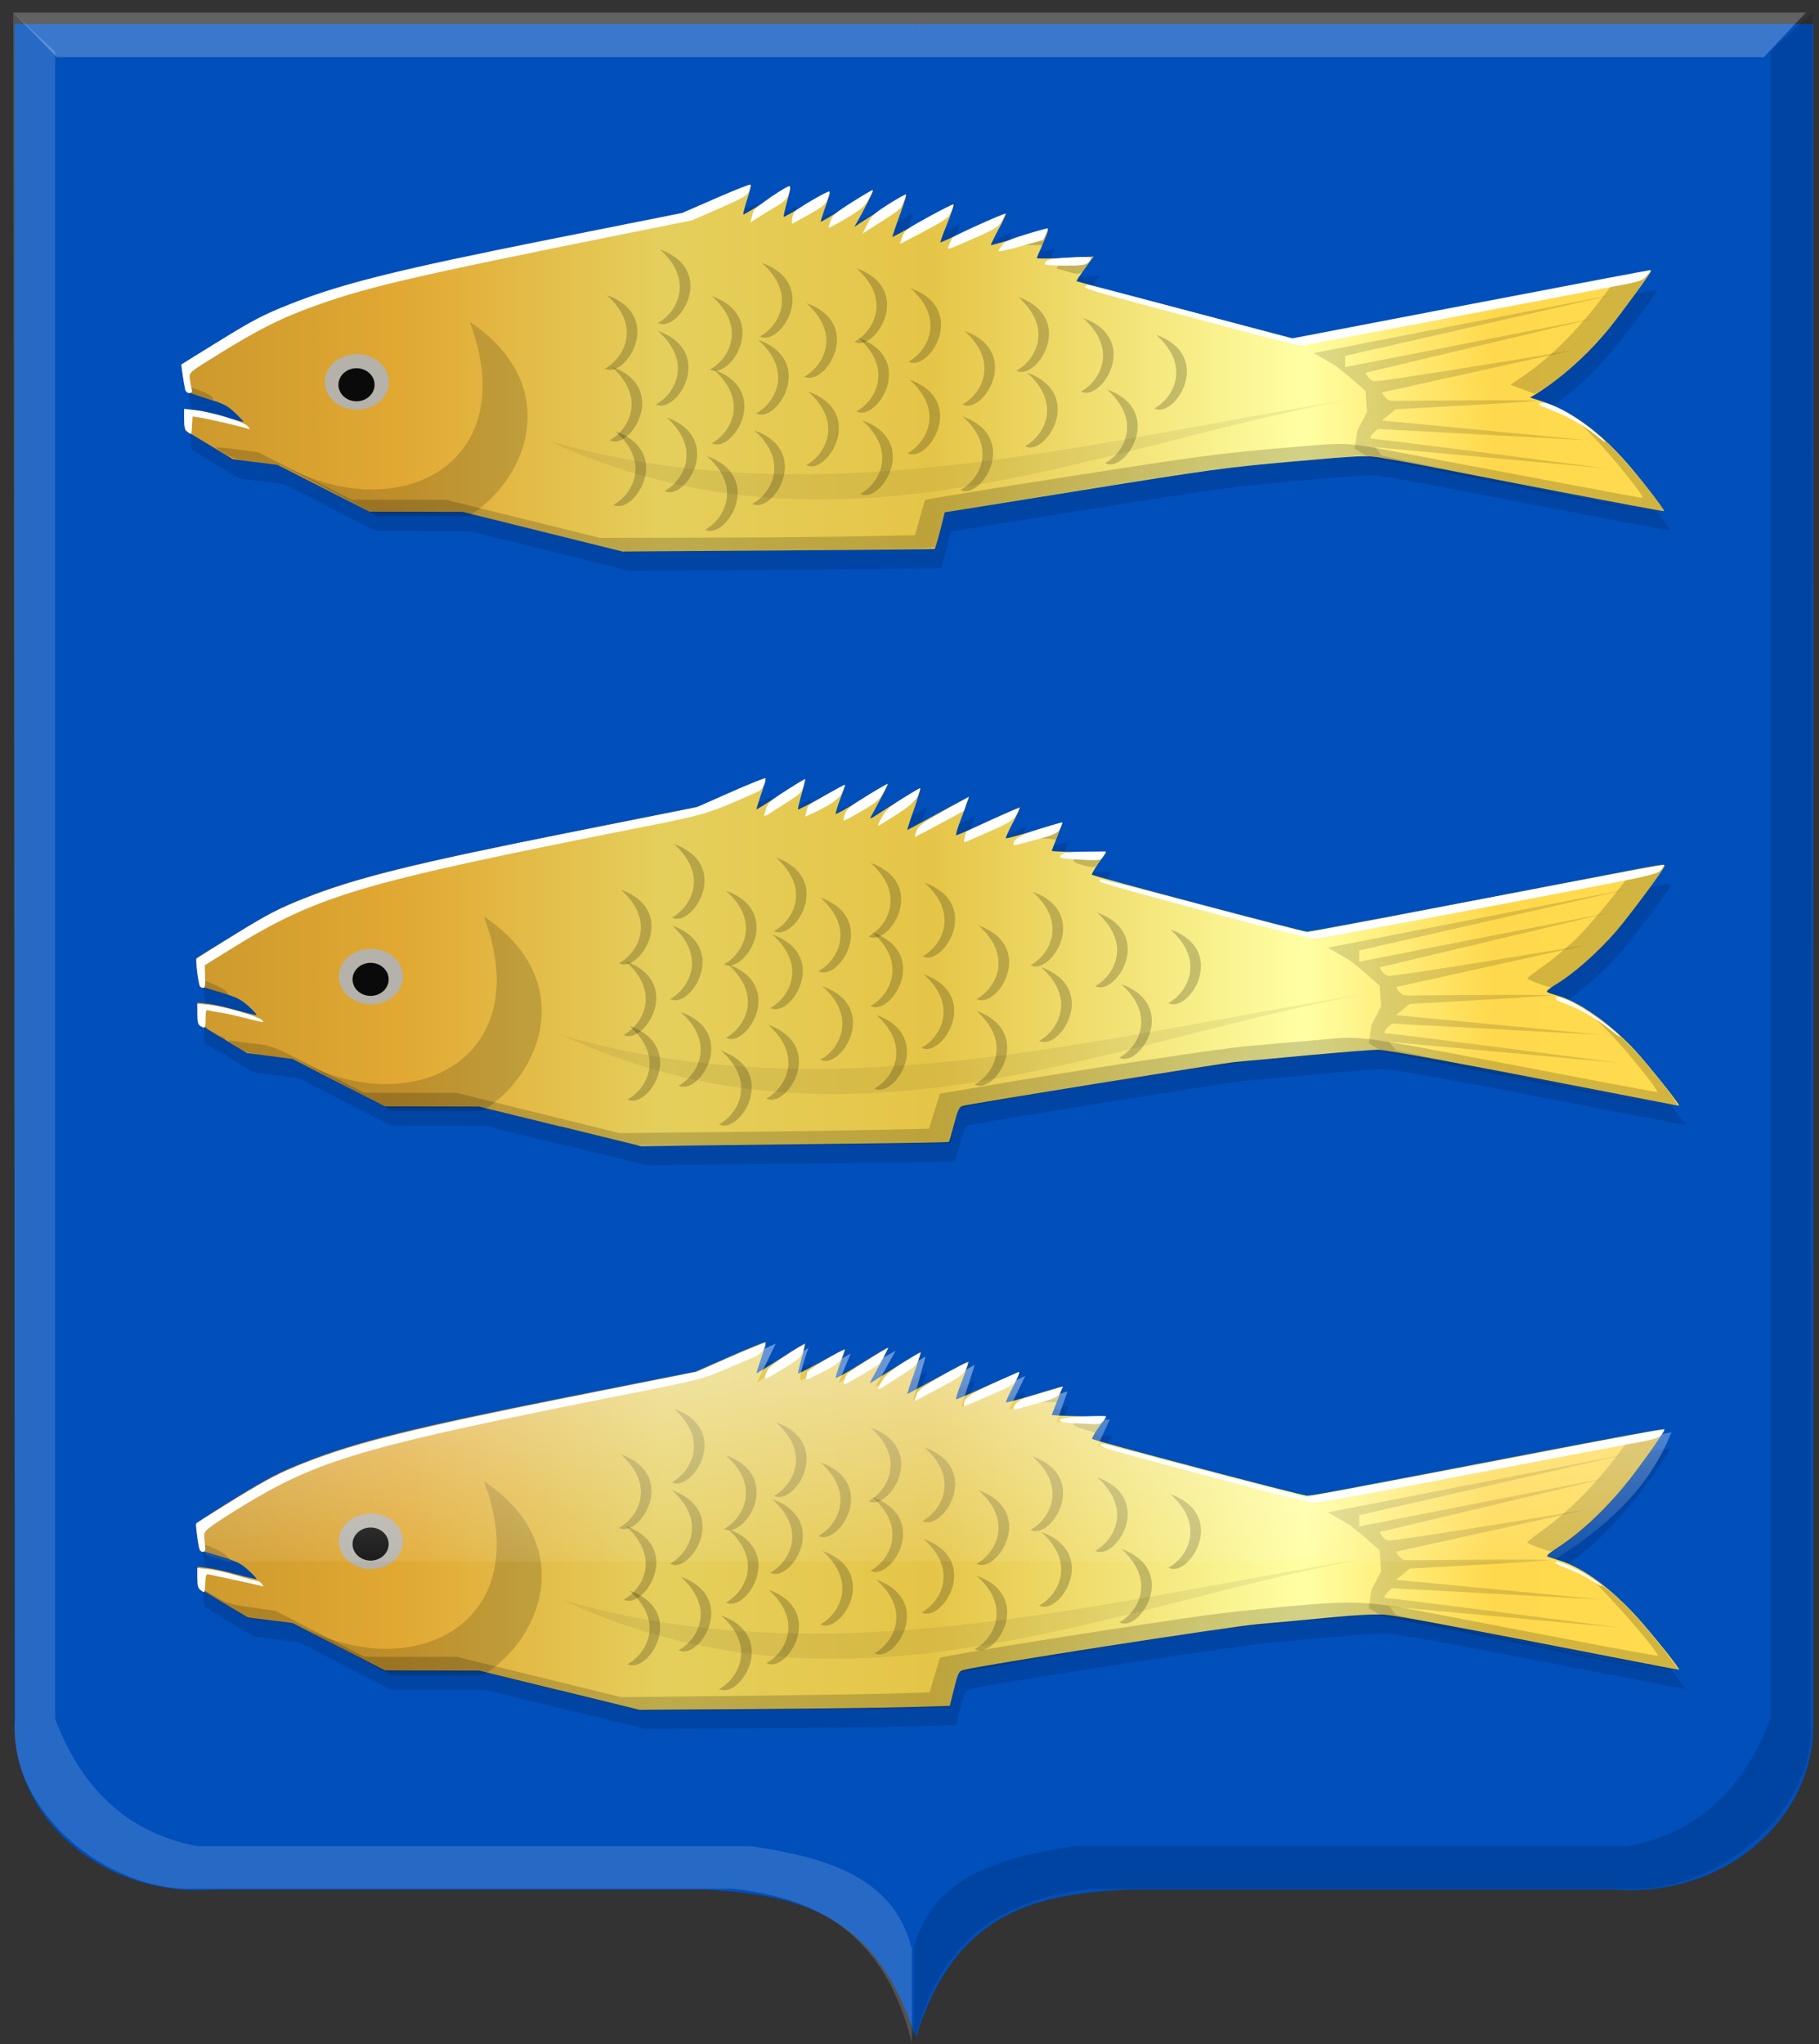 <?xml version="1.0" encoding="UTF-8" standalone="no"?>
<!-- Created with Inkscape (http://www.inkscape.org/) -->

<svg
   xmlns:dc="http://purl.org/dc/elements/1.1/"
   xmlns:cc="http://creativecommons.org/ns#"
   xmlns:rdf="http://www.w3.org/1999/02/22-rdf-syntax-ns#"
   xmlns:svg="http://www.w3.org/2000/svg"
   xmlns="http://www.w3.org/2000/svg"
   xmlns:xlink="http://www.w3.org/1999/xlink"
   xmlns:sodipodi="http://sodipodi.sourceforge.net/DTD/sodipodi-0.dtd"
   xmlns:inkscape="http://www.inkscape.org/namespaces/inkscape"
   width="164.224"
   height="184.469"
   id="svg24792"
   version="1.1"
   inkscape:version="0.48.4 r9939"
   sodipodi:docname="Nieuw document 107">
  <rect width="100%" height="100%" fill="#333333" stroke="none"/>
  <defs
     id="defs24794">
    <linearGradient
       inkscape:collect="always"
       xlink:href="#linearGradient22483-8-5-1-8"
       id="linearGradient22489-2-1-8-6"
       x1="776.515"
       y1="273.84"
       x2="796.89"
       y2="273.84"
       gradientUnits="userSpaceOnUse"
       gradientTransform="matrix(0,1,-1,0,560.66,-252.558)" />
    <linearGradient
       inkscape:collect="always"
       id="linearGradient22483-8-5-1-8">
      <stop
         style="stop-color:#ffffff;stop-opacity:1;"
         offset="0"
         id="stop22485-8-3-5-9" />
      <stop
         style="stop-color:#ffffff;stop-opacity:0;"
         offset="1"
         id="stop22487-1-4-1-8" />
    </linearGradient>
    <linearGradient
       inkscape:collect="always"
       xlink:href="#linearGradient21651"
       id="linearGradient11883"
       x1="49.472"
       y1="386.03"
       x2="540.393"
       y2="386.03"
       gradientUnits="userSpaceOnUse" />
    <linearGradient
       id="linearGradient21651">
      <stop
         id="stop21653"
         offset="0"
         style="stop-color:#cc992d;stop-opacity:1;" />
      <stop
         id="stop21655"
         offset="0.143"
         style="stop-color:#e1a832;stop-opacity:1;" />
      <stop
         style="stop-color:#e5cf5c;stop-opacity:1;"
         offset="0.321"
         id="stop21657" />
      <stop
         id="stop21659"
         offset="0.5"
         style="stop-color:#e5c547;stop-opacity:1;" />
      <stop
         style="stop-color:#ffffa3;stop-opacity:1;"
         offset="0.75"
         id="stop21661" />
      <stop
         id="stop21663"
         offset="0.875"
         style="stop-color:#ffd94d;stop-opacity:1;" />
      <stop
         style="stop-color:#ffdb4e;stop-opacity:1;"
         offset="1"
         id="stop21665" />
    </linearGradient>
    <linearGradient
       gradientTransform="translate(194.344,432.457)"
       y2="386.03"
       x2="540.393"
       y1="386.03"
       x1="49.472"
       gradientUnits="userSpaceOnUse"
       id="linearGradient25039"
       xlink:href="#linearGradient21651"
       inkscape:collect="always" />
    <linearGradient
       inkscape:collect="always"
       xlink:href="#linearGradient21651"
       id="linearGradient25609"
       x1="216.835"
       y1="485.124"
       x2="352.003"
       y2="485.124"
       gradientUnits="userSpaceOnUse" />
  </defs>
  <sodipodi:namedview
     id="base"
     pagecolor="#ffffff"
     bordercolor="#666666"
     borderopacity="1.0"
     inkscape:pageopacity="0.0"
     inkscape:pageshadow="2"
     inkscape:zoom="1.4"
     inkscape:cx="38.705327"
     inkscape:cy="72.016837"
     inkscape:document-units="px"
     inkscape:current-layer="layer1"
     showgrid="false"
     fit-margin-top="0"
     fit-margin-left="0"
     fit-margin-right="0"
     fit-margin-bottom="0"
     inkscape:window-width="1600"
     inkscape:window-height="837"
     inkscape:window-x="-8"
     inkscape:window-y="-8"
     inkscape:window-maximized="1" />
  <g
     inkscape:label="Laag 1"
     inkscape:groupmode="layer"
     id="layer1"
     transform="translate(-200.406,-399.625)">
    <path
       inkscape:connector-curvature="0"
       sodipodi:nodetypes="cccccccc"
       id="path2830-2"
       d="m 283.051,401.785 -81.33,0 0,153.108 c -0.268,8.719 7.938,16.041 18.108,15.247 l 22.888,0 21.227,0 c 7.904,0.446 15.492,1.714 19.108,13.341 3.27,-61.656 3.486,-122.294 0,-181.697 z"
       style="fill:#004fbb;fill-opacity:1;stroke:#000000;stroke-width:1px;stroke-linecap:butt;stroke-linejoin:miter;stroke-opacity:0" />
    <path
       inkscape:connector-curvature="0"
       sodipodi:nodetypes="cccccccc"
       id="path2830-1-3"
       d="m 283.1,401.785 81.01,0 0,153.108 c 0.267,8.719 -7.907,16.041 -18.037,15.247 l -22.798,0 -21.143,0 c -7.872,0.446 -15.431,1.714 -19.032,13.341 -5.066,-60.566 -4.253,-121.132 0,-181.697 z"
       style="fill:#004fbb;fill-opacity:1;stroke:#000000;stroke-width:1px;stroke-linecap:butt;stroke-linejoin:miter;stroke-opacity:0" />
    <path
       inkscape:connector-curvature="0"
       sodipodi:nodetypes="ccccccccccc"
       id="path4051-6-0"
       d="m 364.031,400.759 -3.785,3.514 0,150.462 c -2.275,5.973 -6.179,10.206 -12.836,11.5 l -50.027,0 c -6.799,1.015 -12.883,2.782 -14.481,9.264 l 0,8.465 c 2.538,-10.141 8.797,-13.058 16.127,-13.896 l 48.875,0 c 7.526,0.186 16.641,-6.908 15.962,-15.334 l 0.165,-153.976 z"
       style="fill:#000000;fill-opacity:0.142;stroke:#000000;stroke-width:1px;stroke-linecap:butt;stroke-linejoin:miter;stroke-opacity:0" />
    <path
       inkscape:connector-curvature="0"
       id="path10406-1"
       d="m 201.598,400.759 3.928,4.031 154.122,0 3.798,-4.031 -161.848,0 z"
       style="fill:#ffffff;fill-opacity:0.231;stroke:#000000;stroke-width:1px;stroke-linecap:butt;stroke-linejoin:miter;stroke-opacity:0" />
    <path
       inkscape:connector-curvature="0"
       sodipodi:nodetypes="ccccccccccc"
       id="path4051-7"
       d="m 201.598,400.759 3.785,3.514 0,150.462 c 2.275,5.973 6.179,10.206 12.836,11.5 l 50.027,0 c 6.799,1.015 12.883,2.781 14.481,9.264 l 0,8.466 c -2.538,-10.141 -8.797,-13.058 -16.127,-13.896 l -48.875,0 c -7.526,0.186 -16.641,-6.908 -15.962,-15.334 l -0.165,-153.976 z"
       style="fill:#ffffff;fill-opacity:0.156;stroke:#000000;stroke-width:1px;stroke-linecap:butt;stroke-linejoin:miter;stroke-opacity:0" />
    <path
       style="fill:#000000;fill-opacity:0.127"
       d="m 251.456,553.893 -7.234,-1.772 -4.251,-0.01 -4.251,-0.01 -4.175,-2.137 -4.175,-2.137 -2.015,-0.253 -2.014,-0.253 -2.088,-1.24 c -1.148,-0.682 -2.172,-1.315 -2.275,-1.405 -0.107,-0.095 -0.186,-0.54 -0.186,-1.05 l 0,-0.884 0.858,0.098 c 0.472,0.053 1.654,0.317 2.627,0.584 0.974,0.268 1.797,0.457 1.831,0.42 0.033,-0.037 -0.299,-0.393 -0.739,-0.792 -0.69,-0.625 -1.048,-0.8 -2.6,-1.267 l -1.801,-0.542 -0.163,-1.027 c -0.089,-0.565 -0.161,-1.132 -0.16,-1.26 0,-0.133 1.543,-1.172 3.578,-2.413 3.043,-1.855 3.98,-2.339 6.295,-3.25 4.618,-1.818 9.897,-3.127 23.461,-5.818 l 11.784,-2.338 3.122,-1.372 c 1.717,-0.754 3.154,-1.338 3.192,-1.296 0.037,0.042 -0.14,0.683 -0.396,1.424 -0.256,0.742 -0.449,1.366 -0.43,1.388 0.02,0.022 1.004,-0.582 2.187,-1.341 1.183,-0.759 2.171,-1.359 2.195,-1.333 0.024,0.026 -0.12,0.631 -0.32,1.344 -0.2,0.713 -0.34,1.322 -0.311,1.354 0.029,0.031 0.999,-0.465 2.156,-1.103 1.157,-0.638 2.104,-1.133 2.104,-1.1 0,0.033 -0.203,0.602 -0.451,1.263 -0.248,0.661 -0.432,1.261 -0.41,1.331 0.023,0.071 1.081,-0.523 2.352,-1.32 1.271,-0.797 2.336,-1.427 2.365,-1.401 0.029,0.026 -0.3,0.699 -0.732,1.494 -0.989,1.822 -0.959,1.76 -0.798,1.658 2.756,-1.752 4.425,-2.767 4.471,-2.717 0.032,0.035 -0.236,0.89 -0.596,1.9 -0.36,1.01 -0.626,1.837 -0.592,1.837 0.034,0 1.277,-0.669 2.761,-1.487 1.485,-0.818 2.726,-1.458 2.76,-1.421 0.033,0.036 -0.236,0.817 -0.597,1.734 -0.361,0.917 -0.598,1.667 -0.526,1.667 0.073,0 1.354,-0.556 2.847,-1.235 1.493,-0.679 2.767,-1.215 2.83,-1.19 0.063,0.025 -0.19,0.623 -0.563,1.33 -0.373,0.707 -0.647,1.32 -0.61,1.361 0.037,0.041 1.164,-0.261 2.505,-0.67 1.34,-0.41 2.486,-0.745 2.546,-0.745 0.06,0 -0.122,0.558 -0.404,1.24 -0.282,0.682 -0.513,1.271 -0.513,1.309 0,0.038 1.107,0.089 2.461,0.114 l 2.461,0.045 -0.683,0.958 c -0.376,0.527 -0.645,1 -0.598,1.052 0.142,0.156 18.922,5.12 19.394,5.125 0.437,0.01 2.57,-0.395 21.912,-4.117 5.648,-1.087 10.305,-1.936 10.349,-1.887 0.093,0.103 -1.139,1.902 -2.796,4.085 -2.119,2.791 -4.609,5.18 -6.969,6.686 -0.632,0.404 -0.919,0.669 -0.78,0.722 0.121,0.046 0.592,0.199 1.046,0.339 2.182,0.675 4.732,2.546 7.159,5.253 1.402,1.564 3.767,4.535 3.679,4.622 -0.017,0.017 -2.647,-0.482 -5.846,-1.107 -13.869,-2.708 -19.621,-3.776 -20.808,-3.863 -0.779,-0.058 -2.619,0.038 -4.773,0.247 -1.928,0.188 -4.881,0.46 -6.563,0.606 -2.724,0.236 -25.278,3.745 -26.625,4.142 -0.416,0.123 -0.474,0.239 -0.837,1.685 l -0.389,1.554 -3.638,0.106 c -2.001,0.06 -8.303,0.138 -14.005,0.177 l -10.366,0.071 -7.234,-1.772 z m 0.075,-50.88 -7.309,-1.791 -4.251,-0.01 -4.251,-0.01 -4.17,-2.138 -4.17,-2.138 -2.053,-0.266 -2.053,-0.266 -2.204,-1.329 -2.204,-1.328 -0.046,-0.953 -0.045,-0.953 0.94,0.106 c 0.517,0.058 1.702,0.326 2.632,0.595 0.931,0.269 1.724,0.455 1.762,0.413 0.038,-0.042 -0.294,-0.402 -0.738,-0.8 -0.693,-0.622 -1.061,-0.8 -2.6,-1.262 l -1.793,-0.537 -0.19,-1.222 c -0.104,-0.672 -0.163,-1.249 -0.131,-1.283 0.032,-0.034 1.637,-1.026 3.567,-2.206 2.951,-1.804 3.937,-2.316 6.215,-3.22 4.551,-1.808 9.516,-3.043 23.465,-5.835 l 12.156,-2.433 2.973,-1.325 c 1.635,-0.729 3.004,-1.29 3.042,-1.248 0.038,0.043 -0.14,0.684 -0.396,1.425 -0.256,0.742 -0.447,1.369 -0.425,1.393 0.023,0.024 0.773,-0.439 1.668,-1.031 1.583,-1.046 2.758,-1.756 2.758,-1.666 0,0.024 -0.165,0.632 -0.366,1.351 -0.201,0.719 -0.343,1.333 -0.314,1.364 0.029,0.032 0.999,-0.465 2.156,-1.103 1.157,-0.638 2.104,-1.133 2.104,-1.1 0,0.033 -0.203,0.602 -0.451,1.263 -0.248,0.661 -0.432,1.261 -0.41,1.331 0.022,0.071 1.081,-0.523 2.352,-1.32 1.272,-0.797 2.336,-1.427 2.365,-1.401 0.029,0.026 -0.3,0.699 -0.732,1.494 -0.432,0.796 -0.82,1.516 -0.863,1.601 -0.043,0.085 0.153,0 0.434,-0.186 1.565,-1.041 4.041,-2.541 4.096,-2.481 0.035,0.038 -0.231,0.896 -0.59,1.907 -0.36,1.01 -0.626,1.837 -0.592,1.837 0.034,0 1.277,-0.669 2.761,-1.487 1.485,-0.818 2.726,-1.458 2.759,-1.422 0.032,0.036 -0.239,0.816 -0.603,1.734 -0.382,0.962 -0.588,1.663 -0.486,1.657 0.098,-0.01 1.419,-0.586 2.937,-1.288 1.518,-0.702 2.784,-1.255 2.815,-1.228 0.031,0.027 -0.263,0.647 -0.652,1.377 -0.389,0.731 -0.674,1.365 -0.634,1.409 0.04,0.044 1.155,-0.254 2.478,-0.664 1.322,-0.41 2.468,-0.745 2.546,-0.745 0.078,0 -0.089,0.558 -0.372,1.24 -0.282,0.682 -0.514,1.271 -0.514,1.309 0,0.038 1.106,0.089 2.458,0.114 l 2.458,0.045 -0.686,0.952 c -0.378,0.523 -0.648,0.994 -0.601,1.046 0.124,0.136 19.041,5.144 19.431,5.144 0.302,0 11.621,-2.144 26.034,-4.931 6.316,-1.221 6.242,-1.209 6.242,-1.017 0,0.232 -3.096,4.406 -4.348,5.862 -1.713,1.992 -3.869,3.885 -5.612,4.925 -0.433,0.259 -0.735,0.521 -0.671,0.583 0.063,0.062 0.448,0.202 0.853,0.31 2.011,0.537 4.886,2.557 7.156,5.026 1.227,1.335 4.02,4.84 3.927,4.927 -0.02,0.018 -2.821,-0.512 -6.226,-1.179 -12.542,-2.456 -20.232,-3.869 -21.031,-3.864 -0.451,0 -3.27,0.23 -6.265,0.506 -2.994,0.276 -5.914,0.545 -6.488,0.597 -1.311,0.12 -24.181,3.801 -24.678,3.972 -0.309,0.106 -0.428,0.363 -0.768,1.654 -0.221,0.841 -0.43,1.559 -0.463,1.595 -0.033,0.036 -3.983,0.106 -8.778,0.154 -4.794,0.048 -11.033,0.119 -13.863,0.157 l -5.146,0.069 -7.309,-1.791 z m -1.566,-53.672 -7.234,-1.789 -4.202,-0.01 -4.202,-0.01 -4.15,-2.11 -4.15,-2.11 -2.027,-0.26 -2.027,-0.259 -2.15,-1.298 -2.15,-1.298 -0.046,-0.954 -0.045,-0.954 1.015,0.105 c 0.558,0.058 1.751,0.323 2.651,0.59 0.9,0.267 1.657,0.462 1.682,0.435 0.025,-0.027 -0.318,-0.391 -0.761,-0.808 -0.703,-0.661 -1.023,-0.824 -2.502,-1.275 -0.933,-0.284 -1.774,-0.585 -1.868,-0.668 -0.135,-0.118 -0.384,-1.492 -0.419,-2.313 0,-0.069 1.572,-1.09 3.5,-2.27 2.991,-1.831 3.92,-2.311 6.339,-3.273 4.583,-1.825 9.568,-3.062 23.479,-5.828 l 11.872,-2.36 3.041,-1.325 c 1.673,-0.729 3.075,-1.289 3.116,-1.244 0.041,0.045 -0.107,0.645 -0.329,1.334 -0.222,0.689 -0.376,1.283 -0.341,1.321 0.034,0.038 0.987,-0.526 2.117,-1.255 1.13,-0.728 2.085,-1.29 2.123,-1.248 0.037,0.042 -0.097,0.673 -0.3,1.403 -0.203,0.729 -0.332,1.326 -0.287,1.326 0.045,0 0.984,-0.522 2.086,-1.16 1.102,-0.638 2.033,-1.128 2.069,-1.088 0.036,0.04 -0.141,0.645 -0.394,1.345 -0.253,0.7 -0.437,1.298 -0.409,1.329 0.028,0.03 1.088,-0.598 2.355,-1.397 1.268,-0.799 2.327,-1.43 2.355,-1.403 0.047,0.046 -0.895,1.899 -1.455,2.863 l -0.236,0.407 0.522,-0.345 c 0.662,-0.438 3.549,-2.249 3.979,-2.496 0.29,-0.167 0.248,0.021 -0.399,1.782 -0.398,1.083 -0.694,1.969 -0.658,1.969 0.035,0 1.28,-0.669 2.764,-1.487 1.485,-0.818 2.729,-1.455 2.765,-1.415 0.035,0.039 -0.236,0.82 -0.604,1.734 -0.368,0.914 -0.637,1.662 -0.597,1.662 0.039,0 1.376,-0.591 2.969,-1.313 1.593,-0.722 2.932,-1.313 2.974,-1.313 0.043,0 -0.262,0.634 -0.678,1.409 -0.416,0.775 -0.733,1.431 -0.706,1.458 0.028,0.027 1.191,-0.3 2.586,-0.727 1.395,-0.427 2.556,-0.72 2.581,-0.651 0.025,0.069 -0.193,0.647 -0.485,1.284 -0.291,0.637 -0.53,1.207 -0.53,1.266 0,0.059 1.151,0.052 2.559,-0.013 l 2.559,-0.12 -0.405,0.551 c -0.93,1.267 -1.172,1.629 -1.117,1.674 0.032,0.026 4.455,1.203 9.828,2.617 l 9.77,2.57 16.109,-3.093 c 8.86,-1.701 16.127,-3.075 16.15,-3.055 0.073,0.067 -2.593,3.733 -3.744,5.149 -1.96,2.41 -4.439,4.637 -6.677,5.997 l -0.508,0.309 0.895,0.283 c 2.705,0.857 5.161,2.601 7.737,5.496 1.282,1.44 3.558,4.374 3.469,4.472 -0.031,0.034 -4.242,-0.75 -9.36,-1.741 -12.479,-2.417 -14.259,-2.756 -16.091,-3.057 -1.533,-0.252 -1.703,-0.245 -8.129,0.326 -6.146,0.546 -7.35,0.71 -18.962,2.581 l -12.399,1.997 -0.41,1.616 c -0.225,0.889 -0.452,1.643 -0.503,1.675 -0.051,0.032 -6.402,0.102 -14.114,0.154 l -14.021,0.096 -7.234,-1.789 z"
       id="path23799"
       inkscape:connector-curvature="0" />
    <path
       style="fill:url(#linearGradient25609);fill-opacity:1.0"
       d="m 250.913,552.162 -7.234,-1.772 -4.251,-0.01 -4.251,-0.01 -4.176,-2.137 -4.175,-2.137 -2.015,-0.253 -2.015,-0.253 -2.088,-1.24 c -1.149,-0.682 -2.172,-1.314 -2.275,-1.405 -0.107,-0.095 -0.186,-0.54 -0.186,-1.05 l 0,-0.884 0.858,0.098 c 0.472,0.053 1.654,0.317 2.628,0.584 0.973,0.268 1.797,0.456 1.831,0.42 0.033,-0.037 -0.299,-0.393 -0.739,-0.792 -0.689,-0.625 -1.048,-0.8 -2.6,-1.267 l -1.801,-0.542 -0.162,-1.027 c -0.089,-0.565 -0.161,-1.132 -0.16,-1.26 0,-0.132 1.543,-1.171 3.578,-2.412 3.043,-1.855 3.98,-2.339 6.295,-3.25 4.618,-1.818 9.897,-3.127 23.461,-5.818 l 11.784,-2.338 3.122,-1.372 c 1.717,-0.754 3.154,-1.337 3.192,-1.296 0.038,0.042 -0.14,0.683 -0.396,1.424 -0.256,0.742 -0.449,1.366 -0.429,1.388 0.02,0.022 1.004,-0.582 2.187,-1.341 1.183,-0.759 2.171,-1.359 2.195,-1.333 0.024,0.026 -0.12,0.631 -0.32,1.344 -0.2,0.713 -0.34,1.322 -0.311,1.354 0.029,0.031 0.999,-0.465 2.156,-1.103 1.157,-0.638 2.104,-1.133 2.104,-1.1 0,0.033 -0.203,0.602 -0.451,1.263 -0.248,0.661 -0.432,1.261 -0.41,1.331 0.022,0.071 1.081,-0.523 2.352,-1.32 1.272,-0.797 2.336,-1.427 2.365,-1.401 0.029,0.026 -0.3,0.699 -0.732,1.494 -0.989,1.822 -0.958,1.76 -0.798,1.658 2.756,-1.752 4.425,-2.767 4.471,-2.717 0.032,0.036 -0.236,0.89 -0.596,1.9 -0.36,1.01 -0.626,1.837 -0.592,1.837 0.034,0 1.277,-0.669 2.761,-1.487 1.485,-0.818 2.726,-1.457 2.76,-1.421 0.033,0.036 -0.235,0.817 -0.597,1.734 -0.362,0.917 -0.598,1.667 -0.526,1.667 0.073,0 1.354,-0.555 2.847,-1.234 1.493,-0.679 2.767,-1.214 2.83,-1.19 0.063,0.024 -0.19,0.623 -0.563,1.33 -0.373,0.707 -0.647,1.32 -0.61,1.361 0.037,0.041 1.164,-0.261 2.505,-0.671 1.34,-0.41 2.486,-0.745 2.546,-0.745 0.06,0 -0.121,0.558 -0.404,1.24 -0.282,0.682 -0.514,1.271 -0.514,1.309 0,0.038 1.107,0.089 2.461,0.114 l 2.461,0.045 -0.683,0.958 c -0.376,0.527 -0.645,1 -0.598,1.052 0.142,0.156 18.922,5.12 19.394,5.126 0.437,0.01 2.57,-0.395 21.912,-4.117 5.648,-1.087 10.305,-1.936 10.349,-1.887 0.093,0.102 -1.139,1.902 -2.796,4.085 -2.119,2.791 -4.609,5.18 -6.969,6.686 -0.632,0.404 -0.919,0.669 -0.78,0.722 0.121,0.046 0.592,0.199 1.046,0.339 2.182,0.675 4.732,2.546 7.159,5.253 1.402,1.564 3.767,4.535 3.679,4.622 -0.017,0.017 -2.647,-0.482 -5.847,-1.107 -13.869,-2.708 -19.621,-3.776 -20.807,-3.864 -0.779,-0.058 -2.619,0.038 -4.773,0.247 -1.928,0.188 -4.881,0.46 -6.563,0.606 -2.724,0.236 -25.278,3.745 -26.625,4.142 -0.416,0.123 -0.474,0.239 -0.837,1.685 l -0.389,1.554 -3.638,0.107 c -2.001,0.059 -8.303,0.138 -14.004,0.177 l -10.367,0.071 -7.234,-1.772 z m 0.075,-50.88 -7.309,-1.791 -4.251,-0.01 -4.251,-0.01 -4.17,-2.138 -4.17,-2.138 -2.053,-0.266 -2.053,-0.266 -2.204,-1.329 -2.204,-1.329 -0.046,-0.953 -0.046,-0.953 0.94,0.106 c 0.517,0.059 1.701,0.326 2.632,0.595 0.931,0.269 1.724,0.455 1.762,0.413 0.038,-0.042 -0.294,-0.402 -0.738,-0.8 -0.693,-0.622 -1.061,-0.8 -2.6,-1.262 l -1.793,-0.537 -0.19,-1.222 c -0.104,-0.672 -0.163,-1.249 -0.131,-1.283 0.032,-0.034 1.637,-1.026 3.567,-2.206 2.951,-1.804 3.937,-2.316 6.215,-3.221 4.551,-1.808 9.516,-3.043 23.464,-5.835 l 12.156,-2.434 2.972,-1.325 c 1.635,-0.729 3.004,-1.29 3.042,-1.248 0.038,0.043 -0.14,0.684 -0.396,1.425 -0.256,0.742 -0.447,1.369 -0.425,1.393 0.022,0.024 0.773,-0.439 1.668,-1.031 1.583,-1.046 2.758,-1.756 2.758,-1.666 0,0.025 -0.165,0.633 -0.366,1.351 -0.202,0.719 -0.343,1.333 -0.314,1.364 0.029,0.031 0.999,-0.465 2.156,-1.103 1.157,-0.638 2.104,-1.133 2.104,-1.099 0,0.033 -0.203,0.602 -0.451,1.263 -0.248,0.661 -0.432,1.261 -0.41,1.331 0.022,0.071 1.081,-0.523 2.352,-1.32 1.272,-0.797 2.336,-1.427 2.365,-1.401 0.029,0.026 -0.3,0.699 -0.732,1.494 -0.432,0.796 -0.82,1.516 -0.862,1.601 -0.043,0.085 0.152,0 0.434,-0.186 1.564,-1.041 4.041,-2.541 4.096,-2.481 0.035,0.038 -0.231,0.897 -0.59,1.907 -0.36,1.01 -0.626,1.837 -0.592,1.837 0.034,0 1.277,-0.669 2.761,-1.487 1.485,-0.818 2.726,-1.458 2.759,-1.422 0.032,0.036 -0.239,0.816 -0.603,1.734 -0.382,0.962 -0.588,1.663 -0.486,1.657 0.097,-0.01 1.419,-0.586 2.936,-1.288 1.518,-0.702 2.784,-1.255 2.815,-1.228 0.031,0.027 -0.263,0.647 -0.652,1.378 -0.389,0.73 -0.674,1.365 -0.634,1.409 0.04,0.045 1.156,-0.254 2.478,-0.664 1.323,-0.41 2.468,-0.745 2.546,-0.745 0.078,0 -0.089,0.558 -0.372,1.24 -0.282,0.682 -0.514,1.271 -0.514,1.309 0,0.038 1.106,0.089 2.458,0.114 l 2.458,0.044 -0.686,0.952 c -0.377,0.524 -0.648,0.994 -0.601,1.046 0.124,0.136 19.041,5.144 19.431,5.144 0.301,0 11.621,-2.144 26.034,-4.931 6.316,-1.221 6.242,-1.209 6.242,-1.017 0,0.232 -3.096,4.406 -4.348,5.862 -1.713,1.992 -3.869,3.884 -5.612,4.925 -0.433,0.259 -0.735,0.521 -0.671,0.584 0.063,0.062 0.448,0.202 0.853,0.31 2.01,0.537 4.886,2.557 7.156,5.027 1.227,1.335 4.02,4.84 3.926,4.927 -0.02,0.018 -2.821,-0.512 -6.226,-1.179 -12.542,-2.456 -20.232,-3.869 -21.031,-3.864 -0.451,0 -3.27,0.23 -6.265,0.506 -2.994,0.276 -5.914,0.545 -6.488,0.597 -1.311,0.12 -24.181,3.801 -24.678,3.972 -0.309,0.106 -0.428,0.363 -0.768,1.654 -0.222,0.841 -0.43,1.558 -0.463,1.595 -0.033,0.036 -3.983,0.106 -8.778,0.154 -4.795,0.048 -11.033,0.119 -13.863,0.157 l -5.146,0.069 -7.309,-1.791 z m -1.566,-53.671 -7.234,-1.79 -4.202,-0.01 -4.202,-0.01 -4.15,-2.11 -4.15,-2.11 -2.027,-0.26 -2.027,-0.26 -2.15,-1.298 -2.149,-1.298 -0.046,-0.954 -0.046,-0.954 1.015,0.105 c 0.558,0.059 1.751,0.323 2.651,0.59 0.9,0.267 1.657,0.463 1.682,0.435 0.025,-0.027 -0.318,-0.391 -0.761,-0.808 -0.703,-0.661 -1.023,-0.824 -2.502,-1.275 -0.933,-0.284 -1.774,-0.585 -1.869,-0.668 -0.135,-0.118 -0.384,-1.492 -0.419,-2.313 0,-0.069 1.572,-1.09 3.5,-2.27 2.992,-1.831 3.921,-2.31 6.339,-3.273 4.583,-1.825 9.568,-3.062 23.479,-5.828 l 11.872,-2.36 3.041,-1.326 c 1.673,-0.729 3.075,-1.289 3.116,-1.244 0.04,0.045 -0.107,0.645 -0.33,1.334 -0.222,0.689 -0.376,1.283 -0.341,1.321 0.034,0.038 0.987,-0.527 2.117,-1.255 1.13,-0.728 2.085,-1.29 2.123,-1.248 0.038,0.042 -0.097,0.673 -0.3,1.403 -0.203,0.73 -0.332,1.326 -0.287,1.326 0.045,0 0.984,-0.522 2.086,-1.16 1.102,-0.638 2.033,-1.128 2.069,-1.088 0.036,0.04 -0.141,0.645 -0.394,1.345 -0.253,0.7 -0.437,1.298 -0.409,1.329 0.028,0.031 1.088,-0.598 2.355,-1.398 1.268,-0.799 2.328,-1.43 2.355,-1.402 0.047,0.046 -0.895,1.899 -1.455,2.863 l -0.236,0.407 0.522,-0.345 c 0.662,-0.438 3.549,-2.249 3.979,-2.496 0.29,-0.167 0.248,0.021 -0.399,1.782 -0.398,1.083 -0.694,1.969 -0.658,1.969 0.036,0 1.28,-0.669 2.764,-1.487 1.485,-0.818 2.729,-1.455 2.765,-1.415 0.036,0.039 -0.236,0.82 -0.604,1.734 -0.368,0.914 -0.637,1.662 -0.597,1.662 0.039,0 1.375,-0.591 2.969,-1.313 1.593,-0.722 2.931,-1.313 2.974,-1.313 0.043,0 -0.262,0.634 -0.678,1.409 -0.416,0.775 -0.733,1.431 -0.706,1.458 0.028,0.027 1.191,-0.3 2.586,-0.727 1.395,-0.427 2.556,-0.72 2.581,-0.651 0.025,0.069 -0.193,0.647 -0.485,1.284 -0.292,0.637 -0.53,1.207 -0.53,1.266 0,0.059 1.151,0.052 2.559,-0.013 l 2.559,-0.12 -0.404,0.551 c -0.93,1.266 -1.172,1.629 -1.117,1.674 0.032,0.026 4.454,1.203 9.828,2.617 l 9.77,2.57 16.109,-3.093 c 8.86,-1.701 16.128,-3.076 16.15,-3.055 0.073,0.067 -2.593,3.733 -3.744,5.149 -1.96,2.41 -4.44,4.637 -6.677,5.997 l -0.508,0.309 0.895,0.283 c 2.705,0.857 5.161,2.601 7.737,5.495 1.282,1.44 3.558,4.374 3.469,4.472 -0.031,0.034 -4.242,-0.75 -9.36,-1.741 -12.479,-2.417 -14.259,-2.756 -16.091,-3.057 -1.533,-0.252 -1.703,-0.245 -8.129,0.326 -6.147,0.546 -7.35,0.71 -18.962,2.581 l -12.399,1.998 -0.41,1.616 c -0.226,0.889 -0.452,1.643 -0.503,1.675 -0.051,0.032 -6.402,0.101 -14.114,0.154 l -14.021,0.096 -7.234,-1.789 z"
       id="path23799-2"
       inkscape:connector-curvature="0" />
    <path
       style="fill:#000000;fill-opacity:0.179"
       d="m 251.033,552.253 -7.234,-1.777 -4.269,-0.01 -4.269,-0.01 -4.186,-2.143 -4.187,-2.143 -2.046,-0.258 -2.046,-0.258 -2.202,-1.334 c -1.211,-0.734 -2.181,-1.357 -2.155,-1.386 0.026,-0.028 0.611,0.284 1.3,0.695 1.179,0.702 1.383,0.765 3.409,1.058 l 2.155,0.312 4.005,2.071 4.005,2.071 4.162,0 4.162,0 7.42,1.819 7.42,1.819 11.008,-0.118 c 6.054,-0.065 12.322,-0.163 13.928,-0.219 l 2.92,-0.101 0.466,-1.56 0.466,-1.56 1.492,-0.288 c 2.99,-0.577 16.712,-2.732 22.672,-3.561 1.313,-0.182 4.467,-0.524 7.01,-0.76 6.192,-0.574 7.447,-0.519 13.126,0.572 2.379,0.457 7.95,1.527 12.38,2.378 4.43,0.851 8.081,1.518 8.113,1.484 0.208,-0.224 -4.375,-5.494 -6.101,-7.014 -0.832,-0.733 1.109,0.615 2.137,1.485 1.173,0.992 3.115,3.15 4.65,5.167 0.696,0.915 1.25,1.679 1.23,1.698 -0.02,0.02 -3.929,-0.723 -8.687,-1.651 -13.821,-2.693 -17.691,-3.395 -18.645,-3.381 -0.492,0.01 -3.982,0.304 -7.756,0.661 -6.34,0.598 -7.732,0.791 -18.331,2.534 -6.309,1.038 -11.512,1.962 -11.564,2.053 -0.051,0.092 -0.255,0.827 -0.452,1.634 l -0.358,1.468 -5.38,0.097 c -2.959,0.053 -9.24,0.127 -13.957,0.163 l -8.577,0.067 -7.234,-1.777 z m -31.198,-12.251 c -0.949,-0.306 -1.312,-0.499 -1.366,-0.726 -0.041,-0.171 0,-0.31 0.085,-0.31 0.46,0 1.816,0.611 2.238,1.009 0.266,0.25 0.45,0.453 0.409,0.45 -0.041,0 -0.656,-0.193 -1.367,-0.422 z m 119.387,-0.755 c -0.513,-0.19 -0.931,-0.386 -0.93,-0.436 0,-0.051 0.602,-0.523 1.335,-1.052 2.623,-1.889 5.171,-4.52 7.367,-7.609 0.468,-0.658 0.862,-1.048 1.118,-1.104 1.208,-0.267 2.435,-0.449 2.506,-0.371 0.206,0.227 -3.704,5.412 -5.408,7.171 -1.761,1.818 -4.296,3.79 -4.832,3.759 -0.123,-0.01 -0.643,-0.168 -1.156,-0.358 z m -40.858,-10.609 c -1.093,-0.311 -1.167,-0.375 -0.95,-0.822 0.15,-0.308 0.301,-0.342 1.509,-0.342 1.479,0 1.486,0.01 0.7,1.001 l -0.338,0.426 -0.922,-0.262 z m -4.684,-2.781 c 0.145,-0.299 2.465,-1.156 2.632,-0.972 0.043,0.047 -0.038,0.353 -0.18,0.681 l -0.258,0.595 -1.171,0 c -1.093,0 -1.161,-0.02 -1.023,-0.303 z m -4.163,-0.988 c 0,-0.123 3.014,-1.519 3.092,-1.432 0.029,0.032 -0.101,0.244 -0.29,0.47 -0.243,0.292 -0.701,0.507 -1.574,0.739 -0.677,0.18 -1.23,0.281 -1.229,0.223 z m -4.519,-0.517 c 0.055,-0.233 0.516,-0.584 1.42,-1.084 0.736,-0.407 1.371,-0.704 1.411,-0.66 0.039,0.044 -0.018,0.283 -0.127,0.532 -0.145,0.327 -0.476,0.577 -1.199,0.901 -1.56,0.701 -1.6,0.71 -1.505,0.31 z m -4.432,-0.248 c 0,-0.034 0.072,-0.232 0.159,-0.44 0.158,-0.376 2.633,-2.038 2.786,-1.87 0.044,0.048 0,0.292 -0.095,0.544 -0.134,0.349 -0.49,0.618 -1.512,1.143 -0.735,0.377 -1.337,0.658 -1.337,0.623 z m -13.573,-2.042 c 0,-0.087 0.125,-0.232 0.277,-0.321 0.434,-0.256 1.812,-0.836 1.812,-0.763 0,0.079 -1.875,1.243 -2.001,1.243 -0.048,0 -0.087,-0.072 -0.087,-0.158 z m 5.221,-0.585 c 0,-0.039 0.201,-0.184 0.448,-0.324 0.246,-0.14 0.447,-0.186 0.447,-0.102 0,0.083 -0.201,0.23 -0.447,0.324 -0.246,0.094 -0.448,0.14 -0.448,0.102 z m -21.329,-20.195 -6.936,-1.705 -4.298,-0.01 -4.298,-0.01 -4.204,-2.157 -4.204,-2.157 -2.088,-0.273 c -1.926,-0.251 -2.163,-0.321 -3.058,-0.892 -0.88,-0.563 -0.921,-0.612 -0.448,-0.533 0.287,0.048 1.227,0.171 2.088,0.273 1.563,0.186 1.574,0.19 5.713,2.306 l 4.146,2.119 4.15,0 4.15,0 7.365,1.819 7.365,1.819 9.397,-0.096 c 5.168,-0.052 11.457,-0.143 13.974,-0.2 l 4.577,-0.104 0.494,-1.578 0.494,-1.578 4.102,-0.698 c 8.524,-1.451 20.759,-3.319 23.343,-3.564 1.477,-0.14 4.397,-0.395 6.489,-0.567 4.728,-0.389 1.909,-0.798 25.281,3.665 3.035,0.58 5.538,1.033 5.561,1.008 0.073,-0.08 -1.067,-1.585 -2.453,-3.238 -1.236,-1.474 -2.377,-2.666 -3.638,-3.799 l -0.515,-0.463 0.597,0.366 c 1.15,0.705 2.847,2.199 4.262,3.753 1.614,1.773 3.653,4.404 3.523,4.546 -0.048,0.052 -4.537,-0.767 -9.976,-1.821 -18.397,-3.563 -16.364,-3.253 -19.401,-2.959 -1.332,0.129 -4.503,0.421 -7.046,0.648 -3.808,0.341 -6.702,0.752 -16.407,2.329 -7.926,1.288 -11.838,1.988 -11.951,2.137 -0.092,0.122 -0.32,0.874 -0.506,1.671 l -0.339,1.449 -7.473,0.108 c -4.11,0.059 -10.494,0.103 -14.185,0.096 l -6.712,-0.012 -6.936,-1.705 z m -30.512,-8.047 c -0.278,-0.245 -0.276,-0.248 0.046,-0.076 0.184,0.099 0.336,0.213 0.336,0.255 0,0.126 -0.078,0.089 -0.382,-0.179 z m -1.641,-0.985 c -0.278,-0.245 -0.276,-0.248 0.047,-0.076 0.185,0.098 0.336,0.213 0.336,0.255 0,0.125 -0.078,0.089 -0.382,-0.179 z m 0.876,-3.246 c -0.736,-0.236 -1.094,-0.436 -1.142,-0.638 -0.043,-0.177 0.011,-0.294 0.134,-0.294 0.362,0 1.833,0.666 2.186,0.989 0.436,0.4 0.214,0.389 -1.178,-0.058 z m 119.615,-0.65 c -0.513,-0.19 -0.931,-0.386 -0.929,-0.436 0,-0.051 0.675,-0.567 1.495,-1.147 0.82,-0.581 2.11,-1.655 2.867,-2.387 1.159,-1.123 3.557,-3.981 4.801,-5.723 0.272,-0.381 0.532,-0.507 1.437,-0.691 0.608,-0.124 1.293,-0.265 1.524,-0.312 l 0.419,-0.086 -0.337,0.531 c -1.563,2.463 -4.412,6.015 -6.088,7.591 -1.45,1.363 -3.685,3.043 -4.019,3.022 -0.131,-0.01 -0.657,-0.17 -1.17,-0.36 z m -41.194,-10.687 c -0.73,-0.214 -0.854,-0.388 -0.572,-0.804 0.14,-0.207 0.522,-0.306 1.494,-0.387 0.718,-0.06 1.305,-0.054 1.305,0.012 0,0.067 -0.184,0.408 -0.41,0.759 -0.451,0.702 -0.676,0.754 -1.816,0.419 z m -3.412,-2.389 c -1.018,-0.088 -1.076,-0.113 -0.891,-0.39 0.164,-0.245 2.482,-1.148 2.617,-1.02 0.052,0.051 -0.538,1.573 -0.595,1.533 -0.024,-0.017 -0.532,-0.072 -1.131,-0.123 z m -5.101,-1.325 c 0,-0.128 2.988,-1.527 3.07,-1.437 0.027,0.03 -0.099,0.251 -0.279,0.491 -0.253,0.336 -0.614,0.509 -1.56,0.75 -0.677,0.172 -1.231,0.26 -1.231,0.195 z m -4.519,-0.488 c 0.057,-0.24 0.504,-0.583 1.422,-1.09 0.736,-0.407 1.37,-0.705 1.408,-0.663 0.038,0.043 -0.031,0.292 -0.154,0.554 -0.211,0.448 -0.618,0.683 -2.509,1.448 -0.198,0.08 -0.233,0.027 -0.167,-0.249 z m -4.431,-0.242 c 0,-0.041 0.072,-0.248 0.16,-0.46 0.179,-0.432 0.207,-0.454 1.808,-1.419 l 1.147,-0.692 -0.227,0.636 c -0.199,0.558 -0.382,0.721 -1.485,1.323 -1.262,0.689 -1.403,0.75 -1.403,0.612 z m -13.537,-2.101 c 0.033,-0.113 0.224,-0.292 0.423,-0.398 0.613,-0.327 1.928,-0.873 1.928,-0.801 0,0.087 -2.163,1.405 -2.305,1.405 -0.058,0 -0.079,-0.093 -0.046,-0.205 z m 4.588,-0.187 c 0,-0.082 1.282,-0.921 1.406,-0.921 0.163,0 0.084,0.294 -0.101,0.378 -0.103,0.046 -0.438,0.203 -0.746,0.348 -0.308,0.145 -0.559,0.233 -0.559,0.195 z m -21.926,-23.261 -7.234,-1.782 -4.238,-0.01 -4.238,-0.01 -4.175,-2.138 -4.175,-2.138 -2.029,-0.262 c -1.69,-0.218 -2.171,-0.345 -2.889,-0.76 -0.473,-0.274 -0.832,-0.529 -0.797,-0.568 0.035,-0.038 0.907,0.044 1.938,0.183 l 1.875,0.253 4.224,2.14 4.224,2.14 4.232,0 4.232,0 6.974,1.724 6.974,1.724 9.296,-0.023 c 5.113,-0.012 11.509,-0.067 14.214,-0.123 l 4.918,-0.1 0.433,-1.56 c 0.238,-0.858 0.453,-1.584 0.476,-1.614 0.06,-0.076 8.6,-1.457 17.371,-2.81 7.61,-1.174 9.924,-1.467 14.916,-1.89 6.168,-0.523 5.48,-0.552 10.889,0.47 12.617,2.386 21.415,4.037 21.521,4.037 0.227,0 -0.182,-0.592 -1.708,-2.478 -1.688,-2.087 -3.487,-3.981 -4.436,-4.673 -0.885,-0.645 -0.747,-0.681 0.248,-0.065 1.356,0.841 2.517,1.883 4.37,3.924 1.607,1.77 3.674,4.395 3.552,4.511 -0.029,0.028 -2.269,-0.384 -4.976,-0.916 -9.098,-1.787 -18.631,-3.604 -20.4,-3.889 -1.552,-0.25 -2.002,-0.259 -3.878,-0.076 -1.167,0.113 -4.271,0.396 -6.896,0.628 -4.008,0.354 -6.625,0.723 -16.333,2.3 -6.358,1.033 -11.764,1.916 -12.014,1.964 -0.432,0.082 -0.471,0.158 -0.816,1.571 -0.2,0.817 -0.401,1.554 -0.449,1.638 -0.084,0.151 -5.543,0.252 -20.655,0.385 l -7.309,0.065 -7.234,-1.782 z m -31.311,-12.307 c -0.994,-0.322 -1.277,-0.509 -1.185,-0.779 0.072,-0.211 2.011,0.49 2.331,0.842 0.326,0.358 0.116,0.347 -1.146,-0.063 z m 119.481,-0.611 -1.1,-0.408 1.009,-0.677 c 2.539,-1.704 5.03,-4.177 7.473,-7.417 l 1.264,-1.676 1.32,-0.266 c 0.726,-0.146 1.4,-0.266 1.498,-0.266 0.189,0 -1.159,1.976 -2.913,4.269 -2.007,2.623 -5.085,5.553 -6.853,6.522 l -0.597,0.327 -1.1,-0.408 z m -41.222,-10.661 -0.857,-0.247 0.307,-0.475 c 0.3,-0.464 0.34,-0.475 1.65,-0.475 l 1.342,0 -0.55,0.739 c -0.602,0.808 -0.646,0.819 -1.893,0.459 z m -4.271,-2.737 c 0.129,-0.31 0.41,-0.462 1.377,-0.741 0.668,-0.193 1.264,-0.35 1.325,-0.349 0.06,0 -0.036,0.335 -0.216,0.741 l -0.326,0.739 -1.16,0 -1.16,0 0.161,-0.39 z m -4.155,-0.973 c 0.062,-0.206 3.093,-1.639 3.092,-1.461 0,0.064 -0.151,0.311 -0.336,0.548 -0.251,0.324 -0.645,0.515 -1.573,0.763 -0.781,0.209 -1.218,0.264 -1.183,0.15 z m -4.54,-0.473 c 0.082,-0.257 0.568,-0.636 1.503,-1.173 0.76,-0.436 1.403,-0.769 1.429,-0.739 0.026,0.03 -0.063,0.308 -0.199,0.618 -0.199,0.456 -0.437,0.649 -1.245,1.012 -1.601,0.719 -1.629,0.725 -1.488,0.282 z m -4.449,-0.208 c 0,-0.466 0.527,-1.015 1.671,-1.742 0.732,-0.465 1.353,-0.819 1.381,-0.787 0.028,0.032 -0.045,0.32 -0.162,0.639 -0.179,0.49 -0.41,0.689 -1.479,1.272 -1.27,0.693 -1.411,0.755 -1.411,0.617 z m -9.053,-2.307 c 1.296,-0.861 1.745,-1.094 1.745,-0.908 0,0.154 -2.237,1.484 -2.495,1.483 -0.063,0 0.274,-0.259 0.75,-0.575 z m -4.344,0.133 c 0.031,-0.179 0.471,-0.485 1.168,-0.813 1.821,-0.858 1.744,-0.667 -0.199,0.492 -0.821,0.49 -1.009,0.552 -0.968,0.321 z"
       id="path24340"
       inkscape:connector-curvature="0" />
    <path
       style="fill:#ffffff"
       d="m 218.558,543.157 c -0.28,-0.205 -0.336,-0.396 -0.336,-1.142 l 0,-0.896 1.007,0.109 c 0.554,0.059 1.727,0.324 2.608,0.588 0.88,0.263 1.694,0.479 1.809,0.479 0.115,0 0.3,0.121 0.411,0.27 0.179,0.237 0.168,0.258 -0.093,0.174 -0.164,-0.052 -1.203,-0.287 -2.311,-0.522 -1.108,-0.234 -2.161,-0.461 -2.342,-0.504 -0.302,-0.072 -0.332,-0.01 -0.373,0.806 -0.045,0.877 -0.048,0.882 -0.38,0.638 z m 125.427,-0.975 c -0.521,-0.326 -1.494,-0.796 -2.163,-1.044 -0.818,-0.303 -1.136,-0.487 -0.971,-0.562 0.294,-0.132 2.051,0.663 3.282,1.486 0.48,0.321 0.872,0.615 0.872,0.653 0,0.105 0,0.104 -1.021,-0.534 z m -125.755,-3.76 c -0.101,-0.684 -0.146,-1.285 -0.101,-1.334 0.045,-0.05 1.645,-1.048 3.555,-2.218 2.92,-1.788 3.902,-2.297 6.158,-3.193 4.581,-1.818 9.891,-3.14 23.595,-5.875 l 11.905,-2.377 3.026,-1.34 c 1.665,-0.737 3.063,-1.299 3.108,-1.249 0.194,0.213 -0.356,0.995 -0.84,1.193 -0.287,0.117 -1.495,0.631 -2.685,1.141 -2.074,0.889 -2.398,0.973 -7.905,2.065 -25.42,5.04 -28.919,6.069 -36.394,10.705 -1.025,0.636 -2.089,1.342 -2.363,1.569 -0.485,0.402 -0.496,0.437 -0.399,1.285 0.089,0.79 0.072,0.872 -0.19,0.872 -0.244,0 -0.317,-0.193 -0.471,-1.244 z m 97.168,-4.027 c -4.796,-1.24 -14.232,-3.772 -15.032,-4.033 -0.96,-0.313 -0.76,-0.572 0.228,-0.295 0.431,0.12 4.591,1.229 9.244,2.464 l 8.461,2.245 13.763,-2.642 c 7.57,-1.453 14.854,-2.854 16.187,-3.113 1.333,-0.259 2.422,-0.426 2.42,-0.371 0,0.055 -0.119,0.259 -0.261,0.454 -0.218,0.298 -0.7,0.434 -3.092,0.868 -1.559,0.283 -7.449,1.399 -13.088,2.48 -11.922,2.284 -14.707,2.789 -15.281,2.769 -0.23,-0.01 -1.828,-0.379 -3.55,-0.825 z m -18.16,-6.342 c -0.824,-0.04 -1.156,-0.117 -1.156,-0.27 0,-0.16 0.513,-0.241 2.038,-0.322 1.121,-0.059 2.072,-0.071 2.112,-0.027 0.041,0.045 -0.048,0.229 -0.197,0.41 -0.206,0.251 -0.434,0.322 -0.956,0.296 -0.377,-0.018 -1.206,-0.059 -1.841,-0.089 z m -5.332,-1.326 c 0,-0.355 0.563,-0.824 1.193,-0.994 0.369,-0.099 1.258,-0.361 1.975,-0.582 l 1.304,-0.401 -0.22,0.467 c -0.237,0.505 -0.459,0.609 -2.462,1.152 -0.697,0.189 -1.385,0.382 -1.529,0.429 -0.143,0.047 -0.261,0.014 -0.261,-0.073 z m -4.475,-0.421 c 0,-0.49 0.602,-0.909 2.61,-1.819 1.149,-0.521 2.179,-0.986 2.289,-1.033 0.142,-0.06 0.116,0.096 -0.087,0.532 -0.271,0.58 -0.423,0.676 -2.513,1.582 -1.224,0.53 -2.242,0.965 -2.262,0.965 -0.021,0 -0.037,-0.101 -0.037,-0.227 z m -4.284,-0.798 c 0.165,-0.458 0.485,-0.7 2.275,-1.717 1.146,-0.651 2.169,-1.186 2.273,-1.19 0.138,-0.01 0.117,0.15 -0.078,0.569 -0.231,0.496 -0.564,0.734 -2.404,1.724 -1.175,0.632 -2.163,1.148 -2.197,1.148 -0.033,0 0.025,-0.24 0.131,-0.534 z m -3.467,-0.559 c 0,-0.076 0.189,-0.432 0.414,-0.79 0.289,-0.46 0.844,-0.926 1.894,-1.59 0.817,-0.516 1.504,-0.918 1.527,-0.892 0.023,0.025 -0.059,0.313 -0.183,0.638 -0.226,0.594 -0.248,0.612 -3.023,2.371 -0.349,0.221 -0.632,0.34 -0.629,0.263 z m -3.055,-0.754 c 0.057,-0.203 0.166,-0.457 0.244,-0.563 0.119,-0.165 2.218,-1.518 3.383,-2.182 l 0.353,-0.201 -0.348,0.682 c -0.192,0.375 -0.418,0.744 -0.503,0.82 -0.234,0.209 -2.997,1.814 -3.123,1.814 -0.06,0 -0.063,-0.166 -0.01,-0.369 z m -7.161,-0.334 c 0.054,-0.2 0.184,-0.512 0.287,-0.693 0.182,-0.317 3.171,-2.319 3.276,-2.195 0.028,0.033 -0.025,0.312 -0.119,0.619 -0.147,0.481 -0.406,0.703 -1.857,1.595 -1.456,0.895 -1.673,0.987 -1.588,0.673 z m 3.707,0.113 c 0.05,-0.142 0.09,-0.362 0.09,-0.489 0,-0.201 3.248,-2.148 3.35,-2.009 0.021,0.028 -0.053,0.29 -0.164,0.582 -0.206,0.542 -0.655,0.856 -2.521,1.764 -0.67,0.326 -0.827,0.358 -0.756,0.153 z m 72.581,-31.442 c -1.187,-0.956 -2.761,-1.873 -3.916,-2.281 -0.554,-0.196 -1.007,-0.423 -1.007,-0.506 0,-0.679 3.579,1.318 5.444,3.038 0.678,0.625 0.4,0.491 -0.521,-0.25 z m -127.269,-0.324 c -0.199,-0.128 -0.261,-0.384 -0.261,-1.086 l 0,-0.919 1.034,0.096 c 1.263,0.117 4.476,1.038 4.784,1.373 0.254,0.275 0.39,0.294 -1.79,-0.252 -0.697,-0.175 -1.603,-0.368 -2.014,-0.428 -0.41,-0.06 -0.863,-0.146 -1.007,-0.19 -0.224,-0.067 -0.261,0.039 -0.261,0.753 0,0.865 -0.051,0.933 -0.485,0.654 z m -0.02,-3.566 c -0.171,-0.304 -0.416,-2.369 -0.297,-2.498 0.071,-0.077 1.673,-1.09 3.56,-2.25 2.93,-1.803 3.833,-2.27 6.19,-3.202 4.586,-1.814 10.059,-3.173 23.672,-5.878 l 11.665,-2.317 3.102,-1.369 c 1.706,-0.753 3.121,-1.313 3.144,-1.244 0.095,0.282 -0.283,1.01 -0.599,1.152 -4.473,2.007 -4.709,2.08 -10.407,3.209 -26.257,5.202 -29.476,6.17 -37.811,11.373 l -1.79,1.117 0.035,1.02 c 0.028,0.793 -0.012,1.02 -0.178,1.02 -0.117,0 -0.246,-0.059 -0.287,-0.132 z m 94.249,-5.861 c -7.153,-1.877 -12.892,-3.463 -13.011,-3.595 -0.05,-0.054 -0.05,-0.143 0,-0.196 0.049,-0.053 4.272,1.013 9.384,2.371 l 9.296,2.468 3.281,-0.64 c 12.579,-2.452 28.927,-5.562 28.972,-5.513 0.029,0.033 -0.101,0.244 -0.289,0.469 -0.321,0.382 -0.947,0.524 -9.591,2.17 -15.849,3.019 -21.314,4.025 -21.777,4.008 -0.246,-0.01 -3.065,-0.703 -6.264,-1.543 z m -15.56,-5.621 c -0.753,-0.039 -1.073,-0.117 -1.033,-0.25 0.094,-0.312 0.678,-0.415 2.464,-0.432 l 1.681,-0.017 -0.244,0.41 c -0.264,0.444 -0.133,0.431 -2.868,0.288 z m -5.247,-1.353 c 0,-0.471 0.661,-0.85 2.423,-1.39 1.046,-0.32 1.937,-0.583 1.98,-0.583 0.044,0 -0.022,0.216 -0.146,0.479 -0.244,0.519 -0.467,0.624 -2.467,1.158 -1.808,0.483 -1.79,0.48 -1.79,0.336 z m -4.41,-0.591 c 0.059,-0.263 0.129,-0.5 0.153,-0.527 0.123,-0.136 4.643,-2.163 4.741,-2.127 0.063,0.023 -0.046,0.303 -0.242,0.622 -0.306,0.496 -0.644,0.705 -2.351,1.453 -1.096,0.48 -2.087,0.915 -2.202,0.966 -0.164,0.073 -0.185,-0.012 -0.1,-0.386 z m -4.349,-0.602 c 0.166,-0.464 0.489,-0.701 2.466,-1.813 l 2.275,-1.279 -0.228,0.601 c -0.126,0.331 -0.228,0.624 -0.228,0.652 0,0.052 -4.323,2.372 -4.421,2.372 -0.03,0 0.031,-0.24 0.137,-0.533 z m -3.472,-0.517 c 0,-0.047 0.175,-0.405 0.39,-0.795 0.312,-0.569 0.688,-0.898 1.886,-1.652 0.823,-0.518 1.514,-0.922 1.534,-0.897 0.021,0.024 -0.062,0.319 -0.185,0.654 -0.21,0.575 -0.957,1.151 -3.514,2.708 -0.061,0.038 -0.112,0.03 -0.112,-0.018 z m -3.132,-0.484 c 0,-0.031 0.07,-0.279 0.156,-0.549 0.126,-0.397 0.5,-0.704 1.949,-1.6 0.987,-0.61 1.819,-1.081 1.849,-1.048 0.031,0.034 -0.133,0.392 -0.364,0.796 -0.349,0.612 -0.669,0.879 -1.909,1.597 -1.401,0.81 -1.681,0.944 -1.681,0.804 z m -7.148,-0.381 c 0.01,-0.074 0.092,-0.382 0.191,-0.681 0.148,-0.449 0.465,-0.729 1.811,-1.593 0.897,-0.576 1.648,-1.029 1.669,-1.007 0.021,0.023 -0.039,0.316 -0.132,0.65 -0.146,0.524 -0.338,0.715 -1.375,1.366 -0.663,0.416 -1.423,0.902 -1.69,1.079 -0.267,0.177 -0.48,0.26 -0.473,0.185 z m 3.81,-0.349 c 0.052,-0.244 0.137,-0.491 0.188,-0.548 0.167,-0.189 3.3,-1.979 3.3,-1.885 0,0.051 -0.117,0.36 -0.259,0.689 -0.256,0.59 -1.048,1.144 -2.763,1.931 l -0.56,0.257 0.094,-0.443 z m 71.204,-34.045 c -1.073,-0.859 -2.619,-1.717 -4.102,-2.274 -1.037,-0.39 -1.142,-0.464 -0.804,-0.563 0.688,-0.201 3.039,1.064 4.943,2.659 0.472,0.395 0.858,0.751 0.858,0.791 0,0.104 0.01,0.107 -0.895,-0.613 z m -127.045,-0.223 c -0.28,-0.216 -0.336,-0.412 -0.336,-1.176 l 0,-0.916 1.007,0.114 c 1.504,0.17 4.383,1.049 4.736,1.447 0.232,0.261 0.244,0.316 0.055,0.244 -0.42,-0.159 -3.602,-0.904 -4.335,-1.014 l -0.701,-0.105 -0.046,0.834 c -0.045,0.829 -0.047,0.833 -0.381,0.574 z m -0.255,-3.894 c -0.128,-0.639 -0.354,-2.174 -0.325,-2.207 0.015,-0.018 1.603,-1.001 3.529,-2.187 3.03,-1.866 3.883,-2.307 6.336,-3.279 4.617,-1.829 9.632,-3.076 23.475,-5.837 l 11.876,-2.368 3.038,-1.324 c 1.671,-0.728 3.073,-1.286 3.115,-1.24 0.043,0.046 -0.01,0.3 -0.104,0.564 -0.16,0.424 -0.471,0.607 -2.668,1.572 l -2.487,1.092 -6.936,1.394 c -18.971,3.813 -22.832,4.726 -27.808,6.581 -2.571,0.958 -4.456,1.918 -7.766,3.955 -3.037,1.869 -2.932,1.777 -2.824,2.483 0.05,0.327 0.123,0.724 0.162,0.882 0.051,0.206 -0.015,0.287 -0.234,0.287 -0.196,0 -0.332,-0.133 -0.38,-0.369 z m 95.156,-5.303 c -12.631,-3.347 -13.96,-3.721 -13.9,-3.908 0.033,-0.103 0.222,-0.168 0.417,-0.144 0.196,0.024 4.384,1.115 9.306,2.424 l 8.949,2.379 16.184,-3.103 c 8.901,-1.707 16.199,-3.088 16.217,-3.071 0.018,0.018 -0.15,0.252 -0.373,0.52 -0.384,0.462 -0.564,0.518 -3.315,1.031 -1.6,0.298 -8.48,1.607 -15.289,2.908 -6.809,1.301 -12.514,2.361 -12.678,2.356 -0.164,-0.01 -2.648,-0.632 -5.519,-1.393 z m -17.524,-5.943 c 0.01,-0.397 0.376,-0.499 2.198,-0.609 2.013,-0.121 2.228,-0.063 1.704,0.46 -0.222,0.221 -0.608,0.272 -2.088,0.272 -0.999,0 -1.814,-0.056 -1.813,-0.123 z m -4.179,-1.195 c 0,-0.078 0.151,-0.326 0.336,-0.552 0.251,-0.306 0.808,-0.554 2.2,-0.975 1.026,-0.311 1.886,-0.543 1.913,-0.517 0.051,0.051 -0.399,1.063 -0.473,1.063 -0.024,0 -0.928,0.252 -2.01,0.561 -1.081,0.308 -1.966,0.497 -1.966,0.419 z m -4.448,-0.599 c 0.099,-0.255 0.232,-0.531 0.296,-0.614 0.147,-0.191 4.653,-2.225 4.734,-2.137 0.032,0.036 -0.102,0.333 -0.298,0.659 -0.311,0.516 -0.621,0.71 -2.367,1.481 -2.745,1.213 -2.58,1.17 -2.364,0.611 z m -4.255,-0.677 c 0.207,-0.579 0.381,-0.711 2.392,-1.815 1.193,-0.654 2.198,-1.158 2.233,-1.12 0.035,0.038 -0.053,0.34 -0.196,0.67 -0.232,0.535 -0.49,0.722 -2.413,1.744 -1.184,0.63 -2.172,1.145 -2.196,1.145 -0.024,0 0.058,-0.281 0.18,-0.624 z m -3.143,-1.157 c 0.387,-0.765 0.604,-0.967 1.964,-1.828 0.841,-0.532 1.529,-0.907 1.529,-0.834 0,0.074 -0.101,0.399 -0.223,0.722 -0.224,0.589 -0.24,0.602 -3.046,2.382 l -0.659,0.418 0.435,-0.86 z m -3.506,0.332 c 0.01,-0.06 0.092,-0.355 0.191,-0.655 0.15,-0.458 0.467,-0.727 1.962,-1.672 0.981,-0.62 1.804,-1.103 1.829,-1.075 0.025,0.028 -0.141,0.4 -0.37,0.826 -0.361,0.672 -0.629,0.901 -2.02,1.73 -0.882,0.526 -1.598,0.906 -1.592,0.846 z m -3.293,-0.765 c 0,-0.227 0.12,-0.544 0.267,-0.706 0.31,-0.341 3.007,-1.904 3.103,-1.798 0.035,0.039 -0.037,0.341 -0.163,0.67 -0.197,0.519 -0.426,0.709 -1.717,1.422 l -1.49,0.823 0,-0.412 z m -3.672,-0.042 c 0.051,-0.185 0.128,-0.486 0.172,-0.668 0.081,-0.33 3.151,-2.439 3.305,-2.27 0.041,0.045 0,0.344 -0.099,0.663 -0.146,0.486 -0.36,0.691 -1.32,1.266 -0.63,0.377 -1.372,0.834 -1.648,1.016 l -0.502,0.33 0.091,-0.337 z"
       id="path24336"
       inkscape:connector-curvature="0" />
    <path
       inkscape:connector-curvature="0"
       style="fill:#000000;fill-opacity:0.16;stroke:#000000;stroke-width:1px;stroke-linecap:butt;stroke-linejoin:miter;stroke-opacity:0"
       d="m 226.268,441.744 8.246,4.469 8.185,0 c 5.494,-3.376 8.529,-11.928 0.123,-17.537 4.837,12.885 -6.479,18.48 -16.555,13.068 z"
       id="path21337-5-8-8"
       sodipodi:nodetypes="ccccc" />
    <path
       sodipodi:type="arc"
       style="opacity:0.94;fill:#b3b3b3;fill-opacity:1;fill-rule:evenodd;stroke:#000000;stroke-width:3.083;stroke-linecap:square;stroke-linejoin:bevel;stroke-miterlimit:4;stroke-opacity:0;stroke-dasharray:none;stroke-dashoffset:0"
       id="path22111-2-8-0"
       sodipodi:cx="590.75"
       sodipodi:cy="174.78125"
       sodipodi:rx="2.9375"
       sodipodi:ry="2.46875"
       d="m 593.688,174.781 c 0,1.363 -1.315,2.469 -2.938,2.469 -1.622,0 -2.938,-1.105 -2.938,-2.469 0,-1.363 1.315,-2.469 2.938,-2.469 1.622,0 2.938,1.105 2.938,2.469 z"
       transform="matrix(0.985,0,0,1.015,-349.266,256.692)" />
    <path
       sodipodi:type="arc"
       style="opacity:0.94;fill:#000000;fill-opacity:1;fill-rule:evenodd;stroke:#000000;stroke-width:3.083;stroke-linecap:square;stroke-linejoin:bevel;stroke-miterlimit:4;stroke-opacity:0;stroke-dasharray:none;stroke-dashoffset:0"
       id="path22113-1-3-0"
       sodipodi:cx="590.71875"
       sodipodi:cy="175.02988"
       sodipodi:rx="1.65625"
       sodipodi:ry="1.4701165"
       d="m 592.375,175.03 c 0,0.812 -0.742,1.47 -1.656,1.47 -0.915,0 -1.656,-0.658 -1.656,-1.47 0,-0.812 0.742,-1.47 1.656,-1.47 0.915,0 1.656,0.658 1.656,1.47 z"
       transform="matrix(0.985,0,0,1.015,-349.266,256.692)" />
    <path
       inkscape:connector-curvature="0"
       style="fill:#000000;fill-opacity:0.065;stroke:#000000;stroke-width:1px;stroke-linecap:butt;stroke-linejoin:miter;stroke-opacity:0"
       d="m 249.9,439.397 c 24.042,6.979 48.084,0.224 72.126,-3.679 -23.62,4.459 -46.377,15.528 -72.126,3.679 z"
       id="path22115-4-2-1"
       sodipodi:nodetypes="ccc" />
    <path
       inkscape:connector-curvature="0"
       style="fill:#000000;fill-opacity:0.206;stroke:#000000;stroke-width:1px;stroke-linecap:butt;stroke-linejoin:miter;stroke-opacity:0"
       d="m 269.187,423.35 c 3.25,2.887 1.457,5.777 -0.174,6.639 1.807,0.999 5.515,-4.716 0.174,-6.639 z"
       id="path22117-864-9-8"
       sodipodi:nodetypes="ccc" />
    <path
       inkscape:connector-curvature="0"
       style="fill:#000000;fill-opacity:0.206;stroke:#000000;stroke-width:1px;stroke-linecap:butt;stroke-linejoin:miter;stroke-opacity:0"
       d="m 268.846,430.29 c 3.25,2.887 1.456,5.777 -0.174,6.639 1.807,0.999 5.515,-4.716 0.174,-6.639 z"
       id="path22117-1-6-3-5"
       sodipodi:nodetypes="ccc" />
    <path
       inkscape:connector-curvature="0"
       style="fill:#000000;fill-opacity:0.206;stroke:#000000;stroke-width:1px;stroke-linecap:butt;stroke-linejoin:miter;stroke-opacity:0"
       d="m 268.498,438.454 c 3.25,2.887 1.457,5.777 -0.174,6.639 1.807,0.999 5.515,-4.716 0.174,-6.639 z"
       id="path22117-4-8-3-0"
       sodipodi:nodetypes="ccc" />
    <path
       inkscape:connector-curvature="0"
       style="fill:#000000;fill-opacity:0.206;stroke:#000000;stroke-width:1px;stroke-linecap:butt;stroke-linejoin:miter;stroke-opacity:0"
       d="m 273.198,426.971 c 3.25,2.887 1.457,5.777 -0.174,6.639 1.807,0.999 5.515,-4.716 0.174,-6.639 z"
       id="path22117-9-9-2-8"
       sodipodi:nodetypes="ccc" />
    <path
       inkscape:connector-curvature="0"
       style="fill:#000000;fill-opacity:0.206;stroke:#000000;stroke-width:1px;stroke-linecap:butt;stroke-linejoin:miter;stroke-opacity:0"
       d="m 273.372,434.955 c 3.25,2.887 1.457,5.777 -0.174,6.639 1.807,0.999 5.515,-4.717 0.174,-6.639 z"
       id="path22117-8-8-8-9"
       sodipodi:nodetypes="ccc" />
    <path
       inkscape:connector-curvature="0"
       style="fill:#000000;fill-opacity:0.206;stroke:#000000;stroke-width:1px;stroke-linecap:butt;stroke-linejoin:miter;stroke-opacity:0"
       d="m 277.724,423.831 c 3.25,2.887 1.456,5.777 -0.174,6.639 1.807,0.999 5.515,-4.716 0.174,-6.639 z"
       id="path22117-2-3-3-2"
       sodipodi:nodetypes="ccc" />
    <path
       inkscape:connector-curvature="0"
       style="fill:#000000;fill-opacity:0.206;stroke:#000000;stroke-width:1px;stroke-linecap:butt;stroke-linejoin:miter;stroke-opacity:0"
       d="m 277.898,430.111 c 3.249,2.887 1.456,5.777 -0.174,6.639 1.807,0.999 5.515,-4.716 0.174,-6.639 z"
       id="path22117-5-5-4-8"
       sodipodi:nodetypes="ccc" />
    <path
       inkscape:connector-curvature="0"
       style="fill:#000000;fill-opacity:0.206;stroke:#000000;stroke-width:1px;stroke-linecap:butt;stroke-linejoin:miter;stroke-opacity:0"
       d="m 278.246,437.557 c 3.25,2.887 1.457,5.777 -0.174,6.639 1.807,0.999 5.515,-4.716 0.174,-6.639 z"
       id="path22117-7-5-0-0"
       sodipodi:nodetypes="ccc" />
    <path
       inkscape:connector-curvature="0"
       style="fill:#000000;fill-opacity:0.206;stroke:#000000;stroke-width:1px;stroke-linecap:butt;stroke-linejoin:miter;stroke-opacity:0"
       d="m 264.669,426.342 c 3.25,2.887 1.457,5.777 -0.174,6.639 1.807,0.999 5.515,-4.717 0.174,-6.639 z"
       id="path22117-52-1-2-8"
       sodipodi:nodetypes="ccc" />
    <path
       inkscape:connector-curvature="0"
       style="fill:#000000;fill-opacity:0.206;stroke:#000000;stroke-width:1px;stroke-linecap:butt;stroke-linejoin:miter;stroke-opacity:0"
       d="m 264.843,432.982 c 3.25,2.887 1.457,5.777 -0.174,6.639 1.807,0.999 5.515,-4.717 0.174,-6.639 z"
       id="path22117-14-5-0-5"
       sodipodi:nodetypes="ccc" />
    <path
       inkscape:connector-curvature="0"
       style="fill:#000000;fill-opacity:0.206;stroke:#000000;stroke-width:1px;stroke-linecap:butt;stroke-linejoin:miter;stroke-opacity:0"
       d="m 264.233,440.787 c 3.25,2.887 1.457,5.777 -0.174,6.639 1.807,0.999 5.515,-4.716 0.174,-6.639 z"
       id="path22117-3-5-1-1"
       sodipodi:nodetypes="ccc" />
    <path
       inkscape:connector-curvature="0"
       style="fill:#000000;fill-opacity:0.206;stroke:#000000;stroke-width:1px;stroke-linecap:butt;stroke-linejoin:miter;stroke-opacity:0"
       d="m 260.578,437.288 c 3.25,2.887 1.457,5.777 -0.174,6.639 1.807,0.999 5.515,-4.717 0.174,-6.639 z"
       id="path22117-16-8-2-4"
       sodipodi:nodetypes="ccc" />
    <path
       inkscape:connector-curvature="0"
       style="fill:#000000;fill-opacity:0.206;stroke:#000000;stroke-width:1px;stroke-linecap:butt;stroke-linejoin:miter;stroke-opacity:0"
       d="m 259.795,429.483 c 3.25,2.887 1.457,5.777 -0.174,6.639 1.807,0.999 5.515,-4.716 0.174,-6.639 z"
       id="path22117-76-4-1-7"
       sodipodi:nodetypes="ccc" />
    <path
       inkscape:connector-curvature="0"
       style="fill:#000000;fill-opacity:0.206;stroke:#000000;stroke-width:1px;stroke-linecap:butt;stroke-linejoin:miter;stroke-opacity:0"
       d="m 259.969,422.126 c 3.25,2.887 1.457,5.777 -0.174,6.639 1.807,0.999 5.515,-4.716 0.174,-6.639 z"
       id="path22117-92-0-0-3"
       sodipodi:nodetypes="ccc" />
    <path
       inkscape:connector-curvature="0"
       style="fill:#000000;fill-opacity:0.206;stroke:#000000;stroke-width:1px;stroke-linecap:butt;stroke-linejoin:miter;stroke-opacity:0"
       d="m 255.182,426.253 c 3.249,2.887 1.456,5.777 -0.174,6.639 1.807,0.999 5.515,-4.717 0.174,-6.639 z"
       id="path22117-54-5-7-6"
       sodipodi:nodetypes="ccc" />
    <path
       inkscape:connector-curvature="0"
       style="fill:#000000;fill-opacity:0.206;stroke:#000000;stroke-width:1px;stroke-linecap:butt;stroke-linejoin:miter;stroke-opacity:0"
       d="m 255.617,432.712 c 3.25,2.887 1.457,5.777 -0.174,6.639 1.807,0.999 5.515,-4.716 0.174,-6.639 z"
       id="path22117-12-4-6-1"
       sodipodi:nodetypes="ccc" />
    <path
       inkscape:connector-curvature="0"
       style="fill:#000000;fill-opacity:0.206;stroke:#000000;stroke-width:1px;stroke-linecap:butt;stroke-linejoin:miter;stroke-opacity:0"
       d="m 255.965,438.544 c 3.25,2.887 1.457,5.777 -0.174,6.639 1.807,0.999 5.515,-4.717 0.174,-6.639 z"
       id="path22117-41-7-6-6"
       sodipodi:nodetypes="ccc" />
    <path
       inkscape:connector-curvature="0"
       style="fill:#000000;fill-opacity:0.206;stroke:#000000;stroke-width:1px;stroke-linecap:butt;stroke-linejoin:miter;stroke-opacity:0"
       d="m 282.597,425.625 c 3.249,2.887 1.456,5.777 -0.174,6.639 1.807,0.999 5.515,-4.716 0.174,-6.639 z"
       id="path22117-87-2-8-8"
       sodipodi:nodetypes="ccc" />
    <path
       inkscape:connector-curvature="0"
       style="fill:#000000;fill-opacity:0.206;stroke:#000000;stroke-width:1px;stroke-linecap:butt;stroke-linejoin:miter;stroke-opacity:0"
       d="m 282.51,433.879 c 3.25,2.887 1.457,5.777 -0.174,6.639 1.807,0.999 5.515,-4.716 0.174,-6.639 z"
       id="path22117-77-1-0-0"
       sodipodi:nodetypes="ccc" />
    <path
       inkscape:connector-curvature="0"
       style="fill:#000000;fill-opacity:0.206;stroke:#000000;stroke-width:1px;stroke-linecap:butt;stroke-linejoin:miter;stroke-opacity:0"
       d="m 287.297,437.198 c 3.25,2.887 1.457,5.777 -0.174,6.639 1.807,0.999 5.515,-4.716 0.174,-6.639 z"
       id="path22117-31-4-5-8"
       sodipodi:nodetypes="ccc" />
    <path
       inkscape:connector-curvature="0"
       style="fill:#000000;fill-opacity:0.206;stroke:#000000;stroke-width:1px;stroke-linecap:butt;stroke-linejoin:miter;stroke-opacity:0"
       d="m 287.471,429.483 c 3.25,2.887 1.457,5.777 -0.174,6.639 1.807,0.999 5.515,-4.716 0.174,-6.639 z"
       id="path22117-6-9-8-6"
       sodipodi:nodetypes="ccc" />
    <path
       inkscape:connector-curvature="0"
       style="fill:#000000;fill-opacity:0.206;stroke:#000000;stroke-width:1px;stroke-linecap:butt;stroke-linejoin:miter;stroke-opacity:0"
       d="m 292.345,426.432 c 3.25,2.887 1.457,5.777 -0.174,6.639 1.807,0.999 5.515,-4.716 0.174,-6.639 z"
       id="path22117-0-9-8-5"
       sodipodi:nodetypes="ccc" />
    <path
       inkscape:connector-curvature="0"
       style="fill:#000000;fill-opacity:0.206;stroke:#000000;stroke-width:1px;stroke-linecap:butt;stroke-linejoin:miter;stroke-opacity:0"
       d="m 293.128,433.251 c 3.25,2.887 1.457,5.777 -0.174,6.639 1.807,0.999 5.515,-4.716 0.174,-6.639 z"
       id="path22117-60-0-9-7"
       sodipodi:nodetypes="ccc" />
    <path
       inkscape:connector-curvature="0"
       style="fill:#000000;fill-opacity:0.206;stroke:#000000;stroke-width:1px;stroke-linecap:butt;stroke-linejoin:miter;stroke-opacity:0"
       d="m 298.176,428.316 c 3.25,2.887 1.457,5.777 -0.174,6.639 1.807,0.999 5.515,-4.716 0.174,-6.639 z"
       id="path22117-86-3-5-1"
       sodipodi:nodetypes="ccc" />
    <path
       inkscape:connector-curvature="0"
       style="fill:#000000;fill-opacity:0.206;stroke:#000000;stroke-width:1px;stroke-linecap:butt;stroke-linejoin:miter;stroke-opacity:0"
       d="m 300.352,434.776 c 3.25,2.887 1.457,5.777 -0.174,6.639 1.807,0.999 5.515,-4.716 0.174,-6.639 z"
       id="path22117-90-0-7-0"
       sodipodi:nodetypes="ccc" />
    <path
       inkscape:connector-curvature="0"
       style="fill:#000000;fill-opacity:0.206;stroke:#000000;stroke-width:1px;stroke-linecap:butt;stroke-linejoin:miter;stroke-opacity:0"
       d="m 304.791,429.842 c 3.25,2.887 1.456,5.777 -0.174,6.639 1.807,0.999 5.515,-4.716 0.174,-6.639 z"
       id="path22117-13-3-3-2"
       sodipodi:nodetypes="ccc" />
    <path
       inkscape:connector-curvature="0"
       style="fill:#000000;fill-opacity:0.139;stroke:#000000;stroke-width:1px;stroke-linecap:butt;stroke-linejoin:miter;stroke-opacity:0"
       d="m 319.018,431.486 27.324,-5.329 -24.493,5.583 0,1.015 22.647,-4.441 -20.801,4.948 c 0,0 0.246,0.634 0.739,0.761 0.492,0.127 17.97,-2.791 17.97,-2.791 l -17.232,3.806 c 0,0 0.369,0.761 0.862,0.761 0.492,0 13.908,-0.127 13.047,0 -0.862,0.127 -12.677,0.761 -12.677,0.761 l -1.231,1.015 18.585,1.776 -18.955,-1.015 c 0,0 -1.108,0.888 -0.492,0.888 0.616,0 21.047,2.664 21.047,2.664 l -20.801,-1.903 0.616,0.761 26.217,5.583 -27.448,-5.456 -1.231,-0.761 0.246,-1.649 0.862,-1.649 -0.123,-1.903 -1.6,-1.396 -1.108,-0.888 -1.969,-1.142 z"
       id="path22469-5-2-8" />
    <path
       inkscape:connector-curvature="0"
       style="fill:#000000;fill-opacity:0.16;stroke:#000000;stroke-width:1px;stroke-linecap:butt;stroke-linejoin:miter;stroke-opacity:0"
       d="m 227.541,495.404 8.246,4.469 8.185,0 c 5.494,-3.377 8.529,-11.928 0.123,-17.537 4.837,12.885 -6.479,18.48 -16.555,13.069 z"
       id="path21337-4-2-5"
       sodipodi:nodetypes="ccccc" />
    <path
       sodipodi:type="arc"
       style="opacity:0.94;fill:#b3b3b3;fill-opacity:1;fill-rule:evenodd;stroke:#000000;stroke-width:3.083;stroke-linecap:square;stroke-linejoin:bevel;stroke-miterlimit:4;stroke-opacity:0;stroke-dasharray:none;stroke-dashoffset:0"
       id="path22111-7-3-6"
       sodipodi:cx="590.75"
       sodipodi:cy="174.78125"
       sodipodi:rx="2.9375"
       sodipodi:ry="2.46875"
       d="m 593.688,174.781 c 0,1.363 -1.315,2.469 -2.938,2.469 -1.622,0 -2.938,-1.105 -2.938,-2.469 0,-1.363 1.315,-2.469 2.938,-2.469 1.622,0 2.938,1.105 2.938,2.469 z"
       transform="matrix(0.985,0,0,1.015,-347.993,310.351)" />
    <path
       sodipodi:type="arc"
       style="opacity:0.94;fill:#000000;fill-opacity:1;fill-rule:evenodd;stroke:#000000;stroke-width:3.083;stroke-linecap:square;stroke-linejoin:bevel;stroke-miterlimit:4;stroke-opacity:0;stroke-dasharray:none;stroke-dashoffset:0"
       id="path22113-3-1-1"
       sodipodi:cx="590.71875"
       sodipodi:cy="175.02988"
       sodipodi:rx="1.65625"
       sodipodi:ry="1.4701165"
       d="m 592.375,175.03 c 0,0.812 -0.742,1.47 -1.656,1.47 -0.915,0 -1.656,-0.658 -1.656,-1.47 0,-0.812 0.742,-1.47 1.656,-1.47 0.915,0 1.656,0.658 1.656,1.47 z"
       transform="matrix(0.985,0,0,1.015,-347.993,310.351)" />
    <path
       inkscape:connector-curvature="0"
       style="fill:#000000;fill-opacity:0.065;stroke:#000000;stroke-width:1px;stroke-linecap:butt;stroke-linejoin:miter;stroke-opacity:0"
       d="m 251.173,493.057 c 24.042,6.979 48.084,0.224 72.126,-3.68 -23.62,4.459 -46.377,15.528 -72.126,3.68 z"
       id="path22115-40-6-4"
       sodipodi:nodetypes="ccc" />
    <path
       inkscape:connector-curvature="0"
       style="fill:#000000;fill-opacity:0.206;stroke:#000000;stroke-width:1px;stroke-linecap:butt;stroke-linejoin:miter;stroke-opacity:0"
       d="m 270.46,477.01 c 3.25,2.887 1.457,5.777 -0.174,6.639 1.807,0.999 5.515,-4.716 0.174,-6.639 z"
       id="path22117-88-8-9"
       sodipodi:nodetypes="ccc" />
    <path
       inkscape:connector-curvature="0"
       style="fill:#000000;fill-opacity:0.206;stroke:#000000;stroke-width:1px;stroke-linecap:butt;stroke-linejoin:miter;stroke-opacity:0"
       d="m 270.119,483.949 c 3.25,2.887 1.457,5.777 -0.174,6.639 1.807,0.999 5.515,-4.716 0.174,-6.639 z"
       id="path22117-1-1-7-3"
       sodipodi:nodetypes="ccc" />
    <path
       inkscape:connector-curvature="0"
       style="fill:#000000;fill-opacity:0.206;stroke:#000000;stroke-width:1px;stroke-linecap:butt;stroke-linejoin:miter;stroke-opacity:0"
       d="m 269.771,492.114 c 3.249,2.887 1.457,5.777 -0.174,6.639 1.807,0.999 5.515,-4.717 0.174,-6.639 z"
       id="path22117-4-5-7-8"
       sodipodi:nodetypes="ccc" />
    <path
       inkscape:connector-curvature="0"
       style="fill:#000000;fill-opacity:0.206;stroke:#000000;stroke-width:1px;stroke-linecap:butt;stroke-linejoin:miter;stroke-opacity:0"
       d="m 274.471,480.63 c 3.25,2.887 1.457,5.777 -0.174,6.639 1.807,0.999 5.515,-4.716 0.174,-6.639 z"
       id="path22117-9-2-2-3"
       sodipodi:nodetypes="ccc" />
    <path
       inkscape:connector-curvature="0"
       style="fill:#000000;fill-opacity:0.206;stroke:#000000;stroke-width:1px;stroke-linecap:butt;stroke-linejoin:miter;stroke-opacity:0"
       d="m 274.645,488.615 c 3.25,2.887 1.457,5.777 -0.174,6.639 1.807,0.999 5.515,-4.716 0.174,-6.639 z"
       id="path22117-8-3-8-2"
       sodipodi:nodetypes="ccc" />
    <path
       inkscape:connector-curvature="0"
       style="fill:#000000;fill-opacity:0.206;stroke:#000000;stroke-width:1px;stroke-linecap:butt;stroke-linejoin:miter;stroke-opacity:0"
       d="m 278.997,477.49 c 3.25,2.887 1.457,5.777 -0.174,6.639 1.807,0.999 5.515,-4.716 0.174,-6.639 z"
       id="path22117-2-2-7-3"
       sodipodi:nodetypes="ccc" />
    <path
       inkscape:connector-curvature="0"
       style="fill:#000000;fill-opacity:0.206;stroke:#000000;stroke-width:1px;stroke-linecap:butt;stroke-linejoin:miter;stroke-opacity:0"
       d="m 279.171,483.77 c 3.25,2.887 1.457,5.777 -0.174,6.639 1.807,0.999 5.515,-4.717 0.174,-6.639 z"
       id="path22117-5-4-9-3"
       sodipodi:nodetypes="ccc" />
    <path
       inkscape:connector-curvature="0"
       style="fill:#000000;fill-opacity:0.206;stroke:#000000;stroke-width:1px;stroke-linecap:butt;stroke-linejoin:miter;stroke-opacity:0"
       d="m 279.519,491.216 c 3.25,2.887 1.457,5.777 -0.174,6.639 1.807,0.999 5.515,-4.716 0.174,-6.639 z"
       id="path22117-7-6-5-7"
       sodipodi:nodetypes="ccc" />
    <path
       inkscape:connector-curvature="0"
       style="fill:#000000;fill-opacity:0.206;stroke:#000000;stroke-width:1px;stroke-linecap:butt;stroke-linejoin:miter;stroke-opacity:0"
       d="m 265.942,480.002 c 3.25,2.887 1.456,5.777 -0.174,6.639 1.807,0.999 5.515,-4.716 0.174,-6.639 z"
       id="path22117-52-6-9-3"
       sodipodi:nodetypes="ccc" />
    <path
       inkscape:connector-curvature="0"
       style="fill:#000000;fill-opacity:0.206;stroke:#000000;stroke-width:1px;stroke-linecap:butt;stroke-linejoin:miter;stroke-opacity:0"
       d="m 266.116,486.641 c 3.25,2.887 1.456,5.777 -0.174,6.639 1.807,0.999 5.515,-4.716 0.174,-6.639 z"
       id="path22117-14-6-2-0"
       sodipodi:nodetypes="ccc" />
    <path
       inkscape:connector-curvature="0"
       style="fill:#000000;fill-opacity:0.206;stroke:#000000;stroke-width:1px;stroke-linecap:butt;stroke-linejoin:miter;stroke-opacity:0"
       d="m 265.507,494.446 c 3.25,2.887 1.457,5.777 -0.174,6.639 1.807,0.999 5.515,-4.717 0.174,-6.639 z"
       id="path22117-3-2-9-1"
       sodipodi:nodetypes="ccc" />
    <path
       inkscape:connector-curvature="0"
       style="fill:#000000;fill-opacity:0.206;stroke:#000000;stroke-width:1px;stroke-linecap:butt;stroke-linejoin:miter;stroke-opacity:0"
       d="m 261.851,490.947 c 3.25,2.887 1.457,5.777 -0.174,6.639 1.807,0.999 5.515,-4.716 0.174,-6.639 z"
       id="path22117-16-9-1-4"
       sodipodi:nodetypes="ccc" />
    <path
       inkscape:connector-curvature="0"
       style="fill:#000000;fill-opacity:0.206;stroke:#000000;stroke-width:1px;stroke-linecap:butt;stroke-linejoin:miter;stroke-opacity:0"
       d="m 261.068,483.142 c 3.25,2.887 1.457,5.777 -0.174,6.639 1.807,0.999 5.515,-4.717 0.174,-6.639 z"
       id="path22117-76-0-3-8"
       sodipodi:nodetypes="ccc" />
    <path
       inkscape:connector-curvature="0"
       style="fill:#000000;fill-opacity:0.206;stroke:#000000;stroke-width:1px;stroke-linecap:butt;stroke-linejoin:miter;stroke-opacity:0"
       d="m 261.242,475.785 c 3.25,2.887 1.457,5.777 -0.174,6.639 1.807,0.999 5.515,-4.716 0.174,-6.639 z"
       id="path22117-92-4-0-7"
       sodipodi:nodetypes="ccc" />
    <path
       inkscape:connector-curvature="0"
       style="fill:#000000;fill-opacity:0.206;stroke:#000000;stroke-width:1px;stroke-linecap:butt;stroke-linejoin:miter;stroke-opacity:0"
       d="m 256.455,479.912 c 3.25,2.887 1.457,5.777 -0.174,6.639 1.807,0.999 5.515,-4.716 0.174,-6.639 z"
       id="path22117-54-9-8-8"
       sodipodi:nodetypes="ccc" />
    <path
       inkscape:connector-curvature="0"
       style="fill:#000000;fill-opacity:0.206;stroke:#000000;stroke-width:1px;stroke-linecap:butt;stroke-linejoin:miter;stroke-opacity:0"
       d="m 256.89,486.372 c 3.25,2.887 1.457,5.777 -0.174,6.639 1.807,0.999 5.515,-4.717 0.174,-6.639 z"
       id="path22117-12-3-1-9"
       sodipodi:nodetypes="ccc" />
    <path
       inkscape:connector-curvature="0"
       style="fill:#000000;fill-opacity:0.206;stroke:#000000;stroke-width:1px;stroke-linecap:butt;stroke-linejoin:miter;stroke-opacity:0"
       d="m 257.238,492.203 c 3.25,2.887 1.457,5.777 -0.174,6.639 1.807,0.999 5.515,-4.716 0.174,-6.639 z"
       id="path22117-41-1-9-8"
       sodipodi:nodetypes="ccc" />
    <path
       inkscape:connector-curvature="0"
       style="fill:#000000;fill-opacity:0.206;stroke:#000000;stroke-width:1px;stroke-linecap:butt;stroke-linejoin:miter;stroke-opacity:0"
       d="m 283.87,479.284 c 3.249,2.887 1.457,5.777 -0.174,6.639 1.807,0.999 5.515,-4.716 0.174,-6.639 z"
       id="path22117-87-1-2-9"
       sodipodi:nodetypes="ccc" />
    <path
       inkscape:connector-curvature="0"
       style="fill:#000000;fill-opacity:0.206;stroke:#000000;stroke-width:1px;stroke-linecap:butt;stroke-linejoin:miter;stroke-opacity:0"
       d="m 283.783,487.538 c 3.25,2.887 1.457,5.777 -0.174,6.639 1.807,0.999 5.515,-4.717 0.174,-6.639 z"
       id="path22117-77-9-0-7"
       sodipodi:nodetypes="ccc" />
    <path
       inkscape:connector-curvature="0"
       style="fill:#000000;fill-opacity:0.206;stroke:#000000;stroke-width:1px;stroke-linecap:butt;stroke-linejoin:miter;stroke-opacity:0"
       d="m 288.57,490.858 c 3.25,2.887 1.457,5.777 -0.174,6.639 1.807,0.999 5.515,-4.717 0.174,-6.639 z"
       id="path22117-31-9-2-9"
       sodipodi:nodetypes="ccc" />
    <path
       inkscape:connector-curvature="0"
       style="fill:#000000;fill-opacity:0.206;stroke:#000000;stroke-width:1px;stroke-linecap:butt;stroke-linejoin:miter;stroke-opacity:0"
       d="m 288.744,483.142 c 3.25,2.887 1.457,5.777 -0.174,6.639 1.807,0.999 5.515,-4.717 0.174,-6.639 z"
       id="path22117-6-5-4-1"
       sodipodi:nodetypes="ccc" />
    <path
       inkscape:connector-curvature="0"
       style="fill:#000000;fill-opacity:0.206;stroke:#000000;stroke-width:1px;stroke-linecap:butt;stroke-linejoin:miter;stroke-opacity:0"
       d="m 293.618,480.091 c 3.25,2.887 1.457,5.777 -0.174,6.639 1.807,0.999 5.515,-4.717 0.174,-6.639 z"
       id="path22117-0-5-7-9"
       sodipodi:nodetypes="ccc" />
    <path
       inkscape:connector-curvature="0"
       style="fill:#000000;fill-opacity:0.206;stroke:#000000;stroke-width:1px;stroke-linecap:butt;stroke-linejoin:miter;stroke-opacity:0"
       d="m 294.401,486.91 c 3.25,2.887 1.457,5.777 -0.174,6.639 1.807,0.999 5.515,-4.717 0.174,-6.639 z"
       id="path22117-60-5-5-5"
       sodipodi:nodetypes="ccc" />
    <path
       inkscape:connector-curvature="0"
       style="fill:#000000;fill-opacity:0.206;stroke:#000000;stroke-width:1px;stroke-linecap:butt;stroke-linejoin:miter;stroke-opacity:0"
       d="m 299.449,481.976 c 3.25,2.887 1.457,5.777 -0.174,6.639 1.807,0.999 5.515,-4.716 0.174,-6.639 z"
       id="path22117-86-6-8-8"
       sodipodi:nodetypes="ccc" />
    <path
       inkscape:connector-curvature="0"
       style="fill:#000000;fill-opacity:0.206;stroke:#000000;stroke-width:1px;stroke-linecap:butt;stroke-linejoin:miter;stroke-opacity:0"
       d="m 301.625,488.435 c 3.25,2.887 1.457,5.777 -0.174,6.639 1.807,0.999 5.515,-4.716 0.174,-6.639 z"
       id="path22117-90-05-1-9"
       sodipodi:nodetypes="ccc" />
    <path
       inkscape:connector-curvature="0"
       style="fill:#000000;fill-opacity:0.206;stroke:#000000;stroke-width:1px;stroke-linecap:butt;stroke-linejoin:miter;stroke-opacity:0"
       d="m 306.064,483.501 c 3.25,2.887 1.457,5.777 -0.174,6.639 1.807,0.999 5.515,-4.716 0.174,-6.639 z"
       id="path22117-13-9-0-6"
       sodipodi:nodetypes="ccc" />
    <path
       inkscape:connector-curvature="0"
       style="fill:#000000;fill-opacity:0.139;stroke:#000000;stroke-width:1px;stroke-linecap:butt;stroke-linejoin:miter;stroke-opacity:0"
       d="m 320.291,485.145 27.324,-5.329 -24.493,5.583 0,1.015 22.647,-4.441 -20.801,4.948 c 0,0 0.246,0.634 0.739,0.761 0.492,0.127 17.97,-2.791 17.97,-2.791 l -17.232,3.807 c 0,0 0.369,0.761 0.862,0.761 0.492,0 13.908,-0.127 13.047,0 -0.862,0.127 -12.678,0.761 -12.678,0.761 l -1.231,1.015 18.585,1.776 -18.955,-1.015 c 0,0 -1.108,0.888 -0.492,0.888 0.615,0 21.047,2.664 21.047,2.664 l -20.801,-1.903 0.615,0.761 26.217,5.583 -27.447,-5.456 -1.231,-0.761 0.246,-1.649 0.862,-1.649 -0.123,-1.903 -1.6,-1.396 -1.108,-0.888 -1.969,-1.142 z"
       id="path22469-4-0-9" />
    <path
       inkscape:connector-curvature="0"
       style="fill:#000000;fill-opacity:0.16;stroke:#000000;stroke-width:1px;stroke-linecap:butt;stroke-linejoin:miter;stroke-opacity:0"
       d="m 227.541,546.363 8.246,4.468 8.185,0 c 5.494,-3.377 8.529,-11.928 0.123,-17.537 4.837,12.885 -6.479,18.48 -16.555,13.069 z"
       id="path21337-2-3-4"
       sodipodi:nodetypes="ccccc" />
    <path
       sodipodi:type="arc"
       style="opacity:0.94;fill:#b3b3b3;fill-opacity:1;fill-rule:evenodd;stroke:#000000;stroke-width:3.083;stroke-linecap:square;stroke-linejoin:bevel;stroke-miterlimit:4;stroke-opacity:0;stroke-dasharray:none;stroke-dashoffset:0"
       id="path22111-4-0-1"
       sodipodi:cx="590.75"
       sodipodi:cy="174.78125"
       sodipodi:rx="2.9375"
       sodipodi:ry="2.46875"
       d="m 593.688,174.781 c 0,1.363 -1.315,2.469 -2.938,2.469 -1.622,0 -2.938,-1.105 -2.938,-2.469 0,-1.363 1.315,-2.469 2.938,-2.469 1.622,0 2.938,1.105 2.938,2.469 z"
       transform="matrix(0.985,0,0,1.015,-347.993,361.31)" />
    <path
       sodipodi:type="arc"
       style="opacity:0.94;fill:#000000;fill-opacity:1;fill-rule:evenodd;stroke:#000000;stroke-width:3.083;stroke-linecap:square;stroke-linejoin:bevel;stroke-miterlimit:4;stroke-opacity:0;stroke-dasharray:none;stroke-dashoffset:0"
       id="path22113-9-3-4"
       sodipodi:cx="590.71875"
       sodipodi:cy="175.02988"
       sodipodi:rx="1.65625"
       sodipodi:ry="1.4701165"
       d="m 592.375,175.03 c 0,0.812 -0.742,1.47 -1.656,1.47 -0.915,0 -1.656,-0.658 -1.656,-1.47 0,-0.812 0.742,-1.47 1.656,-1.47 0.915,0 1.656,0.658 1.656,1.47 z"
       transform="matrix(0.985,0,0,1.015,-347.993,361.31)" />
    <path
       inkscape:connector-curvature="0"
       style="fill:#000000;fill-opacity:0.065;stroke:#000000;stroke-width:1px;stroke-linecap:butt;stroke-linejoin:miter;stroke-opacity:0"
       d="m 251.173,544.016 c 24.042,6.979 48.084,0.224 72.126,-3.68 -23.62,4.459 -46.377,15.528 -72.126,3.68 z"
       id="path22115-0-7-5"
       sodipodi:nodetypes="ccc" />
    <path
       inkscape:connector-curvature="0"
       style="fill:#000000;fill-opacity:0.206;stroke:#000000;stroke-width:1px;stroke-linecap:butt;stroke-linejoin:miter;stroke-opacity:0"
       d="m 270.46,527.969 c 3.25,2.887 1.457,5.777 -0.174,6.639 1.807,0.999 5.515,-4.716 0.174,-6.639 z"
       id="path22117-22-3-7"
       sodipodi:nodetypes="ccc" />
    <path
       inkscape:connector-curvature="0"
       style="fill:#000000;fill-opacity:0.206;stroke:#000000;stroke-width:1px;stroke-linecap:butt;stroke-linejoin:miter;stroke-opacity:0"
       d="m 270.119,534.909 c 3.25,2.887 1.457,5.777 -0.174,6.639 1.807,0.999 5.515,-4.716 0.174,-6.639 z"
       id="path22117-1-15-0-6"
       sodipodi:nodetypes="ccc" />
    <path
       inkscape:connector-curvature="0"
       style="fill:#000000;fill-opacity:0.206;stroke:#000000;stroke-width:1px;stroke-linecap:butt;stroke-linejoin:miter;stroke-opacity:0"
       d="m 269.771,543.073 c 3.249,2.887 1.457,5.777 -0.174,6.639 1.807,0.999 5.515,-4.716 0.174,-6.639 z"
       id="path22117-4-4-4-3"
       sodipodi:nodetypes="ccc" />
    <path
       inkscape:connector-curvature="0"
       style="fill:#000000;fill-opacity:0.206;stroke:#000000;stroke-width:1px;stroke-linecap:butt;stroke-linejoin:miter;stroke-opacity:0"
       d="m 274.471,531.589 c 3.25,2.887 1.457,5.777 -0.174,6.639 1.807,0.999 5.515,-4.717 0.174,-6.639 z"
       id="path22117-9-4-3-4"
       sodipodi:nodetypes="ccc" />
    <path
       inkscape:connector-curvature="0"
       style="fill:#000000;fill-opacity:0.206;stroke:#000000;stroke-width:1px;stroke-linecap:butt;stroke-linejoin:miter;stroke-opacity:0"
       d="m 274.645,539.574 c 3.25,2.887 1.457,5.777 -0.174,6.639 1.807,0.999 5.515,-4.716 0.174,-6.639 z"
       id="path22117-8-4-2-6"
       sodipodi:nodetypes="ccc" />
    <path
       inkscape:connector-curvature="0"
       style="fill:#000000;fill-opacity:0.206;stroke:#000000;stroke-width:1px;stroke-linecap:butt;stroke-linejoin:miter;stroke-opacity:0"
       d="m 278.997,528.449 c 3.25,2.887 1.457,5.777 -0.174,6.639 1.807,0.999 5.515,-4.717 0.174,-6.639 z"
       id="path22117-2-25-3-3"
       sodipodi:nodetypes="ccc" />
    <path
       inkscape:connector-curvature="0"
       style="fill:#000000;fill-opacity:0.206;stroke:#000000;stroke-width:1px;stroke-linecap:butt;stroke-linejoin:miter;stroke-opacity:0"
       d="m 279.171,534.729 c 3.25,2.887 1.457,5.777 -0.174,6.639 1.807,0.999 5.515,-4.717 0.174,-6.639 z"
       id="path22117-5-0-1-8"
       sodipodi:nodetypes="ccc" />
    <path
       inkscape:connector-curvature="0"
       style="fill:#000000;fill-opacity:0.206;stroke:#000000;stroke-width:1px;stroke-linecap:butt;stroke-linejoin:miter;stroke-opacity:0"
       d="m 279.519,542.176 c 3.25,2.887 1.457,5.777 -0.174,6.639 1.807,0.999 5.515,-4.716 0.174,-6.639 z"
       id="path22117-7-4-0-3"
       sodipodi:nodetypes="ccc" />
    <path
       inkscape:connector-curvature="0"
       style="fill:#000000;fill-opacity:0.206;stroke:#000000;stroke-width:1px;stroke-linecap:butt;stroke-linejoin:miter;stroke-opacity:0"
       d="m 265.942,530.961 c 3.25,2.887 1.456,5.777 -0.174,6.639 1.807,0.999 5.515,-4.716 0.174,-6.639 z"
       id="path22117-52-2-2-4"
       sodipodi:nodetypes="ccc" />
    <path
       inkscape:connector-curvature="0"
       style="fill:#000000;fill-opacity:0.206;stroke:#000000;stroke-width:1px;stroke-linecap:butt;stroke-linejoin:miter;stroke-opacity:0"
       d="m 266.116,537.6 c 3.25,2.887 1.456,5.777 -0.174,6.639 1.807,0.999 5.515,-4.717 0.174,-6.639 z"
       id="path22117-14-1-7-2"
       sodipodi:nodetypes="ccc" />
    <path
       inkscape:connector-curvature="0"
       style="fill:#000000;fill-opacity:0.206;stroke:#000000;stroke-width:1px;stroke-linecap:butt;stroke-linejoin:miter;stroke-opacity:0"
       d="m 265.507,545.405 c 3.25,2.887 1.457,5.777 -0.174,6.639 1.807,0.999 5.515,-4.716 0.174,-6.639 z"
       id="path22117-3-27-7-7"
       sodipodi:nodetypes="ccc" />
    <path
       inkscape:connector-curvature="0"
       style="fill:#000000;fill-opacity:0.206;stroke:#000000;stroke-width:1px;stroke-linecap:butt;stroke-linejoin:miter;stroke-opacity:0"
       d="m 261.851,541.906 c 3.25,2.887 1.457,5.777 -0.174,6.639 1.807,0.999 5.515,-4.716 0.174,-6.639 z"
       id="path22117-16-7-1-8"
       sodipodi:nodetypes="ccc" />
    <path
       inkscape:connector-curvature="0"
       style="fill:#000000;fill-opacity:0.206;stroke:#000000;stroke-width:1px;stroke-linecap:butt;stroke-linejoin:miter;stroke-opacity:0"
       d="m 261.068,534.101 c 3.25,2.887 1.457,5.777 -0.174,6.639 1.807,0.999 5.515,-4.717 0.174,-6.639 z"
       id="path22117-76-9-3-9"
       sodipodi:nodetypes="ccc" />
    <path
       inkscape:connector-curvature="0"
       style="fill:#000000;fill-opacity:0.206;stroke:#000000;stroke-width:1px;stroke-linecap:butt;stroke-linejoin:miter;stroke-opacity:0"
       d="m 261.242,526.744 c 3.25,2.887 1.457,5.777 -0.174,6.639 1.807,0.999 5.515,-4.716 0.174,-6.639 z"
       id="path22117-92-5-0-0"
       sodipodi:nodetypes="ccc" />
    <path
       inkscape:connector-curvature="0"
       style="fill:#000000;fill-opacity:0.206;stroke:#000000;stroke-width:1px;stroke-linecap:butt;stroke-linejoin:miter;stroke-opacity:0"
       d="m 256.455,530.871 c 3.25,2.887 1.457,5.777 -0.174,6.639 1.807,0.999 5.515,-4.717 0.174,-6.639 z"
       id="path22117-54-54-7-1"
       sodipodi:nodetypes="ccc" />
    <path
       inkscape:connector-curvature="0"
       style="fill:#000000;fill-opacity:0.206;stroke:#000000;stroke-width:1px;stroke-linecap:butt;stroke-linejoin:miter;stroke-opacity:0"
       d="m 256.89,537.331 c 3.25,2.887 1.457,5.777 -0.174,6.639 1.807,0.999 5.515,-4.716 0.174,-6.639 z"
       id="path22117-12-0-0-4"
       sodipodi:nodetypes="ccc" />
    <path
       inkscape:connector-curvature="0"
       style="fill:#000000;fill-opacity:0.206;stroke:#000000;stroke-width:1px;stroke-linecap:butt;stroke-linejoin:miter;stroke-opacity:0"
       d="m 257.238,543.162 c 3.25,2.887 1.457,5.777 -0.174,6.639 1.807,0.999 5.515,-4.716 0.174,-6.639 z"
       id="path22117-41-3-3-0"
       sodipodi:nodetypes="ccc" />
    <path
       inkscape:connector-curvature="0"
       style="fill:#000000;fill-opacity:0.206;stroke:#000000;stroke-width:1px;stroke-linecap:butt;stroke-linejoin:miter;stroke-opacity:0"
       d="m 283.87,530.243 c 3.249,2.887 1.457,5.777 -0.174,6.639 1.807,0.999 5.515,-4.717 0.174,-6.639 z"
       id="path22117-87-4-6-7"
       sodipodi:nodetypes="ccc" />
    <path
       inkscape:connector-curvature="0"
       style="fill:#000000;fill-opacity:0.206;stroke:#000000;stroke-width:1px;stroke-linecap:butt;stroke-linejoin:miter;stroke-opacity:0"
       d="m 283.783,538.497 c 3.25,2.887 1.457,5.777 -0.174,6.639 1.807,0.999 5.515,-4.717 0.174,-6.639 z"
       id="path22117-77-12-3-3"
       sodipodi:nodetypes="ccc" />
    <path
       inkscape:connector-curvature="0"
       style="fill:#000000;fill-opacity:0.206;stroke:#000000;stroke-width:1px;stroke-linecap:butt;stroke-linejoin:miter;stroke-opacity:0"
       d="m 288.57,541.817 c 3.25,2.887 1.457,5.777 -0.174,6.639 1.807,0.999 5.515,-4.716 0.174,-6.639 z"
       id="path22117-31-2-1-4"
       sodipodi:nodetypes="ccc" />
    <path
       inkscape:connector-curvature="0"
       style="fill:#000000;fill-opacity:0.206;stroke:#000000;stroke-width:1px;stroke-linecap:butt;stroke-linejoin:miter;stroke-opacity:0"
       d="m 288.744,534.101 c 3.25,2.887 1.457,5.777 -0.174,6.639 1.807,0.999 5.515,-4.717 0.174,-6.639 z"
       id="path22117-6-98-9-9"
       sodipodi:nodetypes="ccc" />
    <path
       inkscape:connector-curvature="0"
       style="fill:#000000;fill-opacity:0.206;stroke:#000000;stroke-width:1px;stroke-linecap:butt;stroke-linejoin:miter;stroke-opacity:0"
       d="m 293.618,531.051 c 3.25,2.887 1.457,5.777 -0.174,6.639 1.807,0.999 5.515,-4.717 0.174,-6.639 z"
       id="path22117-0-2-5-4"
       sodipodi:nodetypes="ccc" />
    <path
       inkscape:connector-curvature="0"
       style="fill:#000000;fill-opacity:0.206;stroke:#000000;stroke-width:1px;stroke-linecap:butt;stroke-linejoin:miter;stroke-opacity:0"
       d="m 294.401,537.869 c 3.25,2.887 1.457,5.777 -0.174,6.639 1.807,0.999 5.515,-4.717 0.174,-6.639 z"
       id="path22117-60-2-6-5"
       sodipodi:nodetypes="ccc" />
    <path
       inkscape:connector-curvature="0"
       style="fill:#000000;fill-opacity:0.206;stroke:#000000;stroke-width:1px;stroke-linecap:butt;stroke-linejoin:miter;stroke-opacity:0"
       d="m 299.449,532.935 c 3.25,2.887 1.457,5.777 -0.174,6.639 1.807,0.999 5.515,-4.717 0.174,-6.639 z"
       id="path22117-86-7-1-6"
       sodipodi:nodetypes="ccc" />
    <path
       inkscape:connector-curvature="0"
       style="fill:#000000;fill-opacity:0.206;stroke:#000000;stroke-width:1px;stroke-linecap:butt;stroke-linejoin:miter;stroke-opacity:0"
       d="m 301.625,539.394 c 3.25,2.887 1.457,5.777 -0.174,6.639 1.807,0.999 5.515,-4.716 0.174,-6.639 z"
       id="path22117-90-8-5-8"
       sodipodi:nodetypes="ccc" />
    <path
       inkscape:connector-curvature="0"
       style="fill:#000000;fill-opacity:0.206;stroke:#000000;stroke-width:1px;stroke-linecap:butt;stroke-linejoin:miter;stroke-opacity:0"
       d="m 306.064,534.46 c 3.25,2.887 1.457,5.777 -0.174,6.639 1.807,0.999 5.515,-4.716 0.174,-6.639 z"
       id="path22117-13-5-1-9"
       sodipodi:nodetypes="ccc" />
    <path
       inkscape:connector-curvature="0"
       style="fill:#000000;fill-opacity:0.139;stroke:#000000;stroke-width:1px;stroke-linecap:butt;stroke-linejoin:miter;stroke-opacity:0"
       d="m 320.291,536.104 27.324,-5.329 -24.493,5.583 0,1.015 22.647,-4.441 -20.801,4.948 c 0,0 0.246,0.634 0.739,0.761 0.492,0.127 17.97,-2.791 17.97,-2.791 l -17.232,3.806 c 0,0 0.369,0.761 0.862,0.761 0.492,0 13.908,-0.127 13.047,0 -0.862,0.127 -12.678,0.761 -12.678,0.761 l -1.231,1.015 18.585,1.776 -18.955,-1.015 c 0,0 -1.108,0.888 -0.492,0.888 0.615,0 21.047,2.664 21.047,2.664 l -20.801,-1.903 0.615,0.761 26.217,5.583 -27.447,-5.456 -1.231,-0.761 0.246,-1.649 0.862,-1.649 -0.123,-1.903 -1.6,-1.396 -1.108,-0.888 -1.969,-1.142 z"
       id="path22469-8-0-8" />
    <path
       inkscape:connector-curvature="0"
       style="opacity:0.402;fill:url(#linearGradient22489-2-1-8-6);fill-opacity:1;stroke:#000000;stroke-width:1px;stroke-linecap:butt;stroke-linejoin:miter;stroke-opacity:0"
       d="m 220.963,540.545 -2,-0.603 -0.4,-2.411 7.324,-4.473 5.662,-2.157 8.985,-2.411 23.386,-4.694 6.523,-2.918 -1.723,3.553 4.677,-3.172 c 0,0 -1.108,3.045 -0.615,2.918 0.492,-0.127 4.431,-2.411 4.431,-2.411 l -1.108,2.664 5.17,-2.918 -1.846,3.299 4.554,-2.791 -1.108,3.933 5.539,-3.172 -1.231,3.806 5.785,-2.791 -1.477,3.045 5.293,-1.649 -0.985,2.791 4.8,-0.254 -1.108,2.411 19.57,5.202 32.248,-6.471 c -2.08,5.271 -6.142,8.755 -10.831,11.673 l -119.513,0 z"
       id="path22473-3-9-9"
       sodipodi:nodetypes="ccccccccccscccccccccccccccccc" />
  </g>
</svg>
